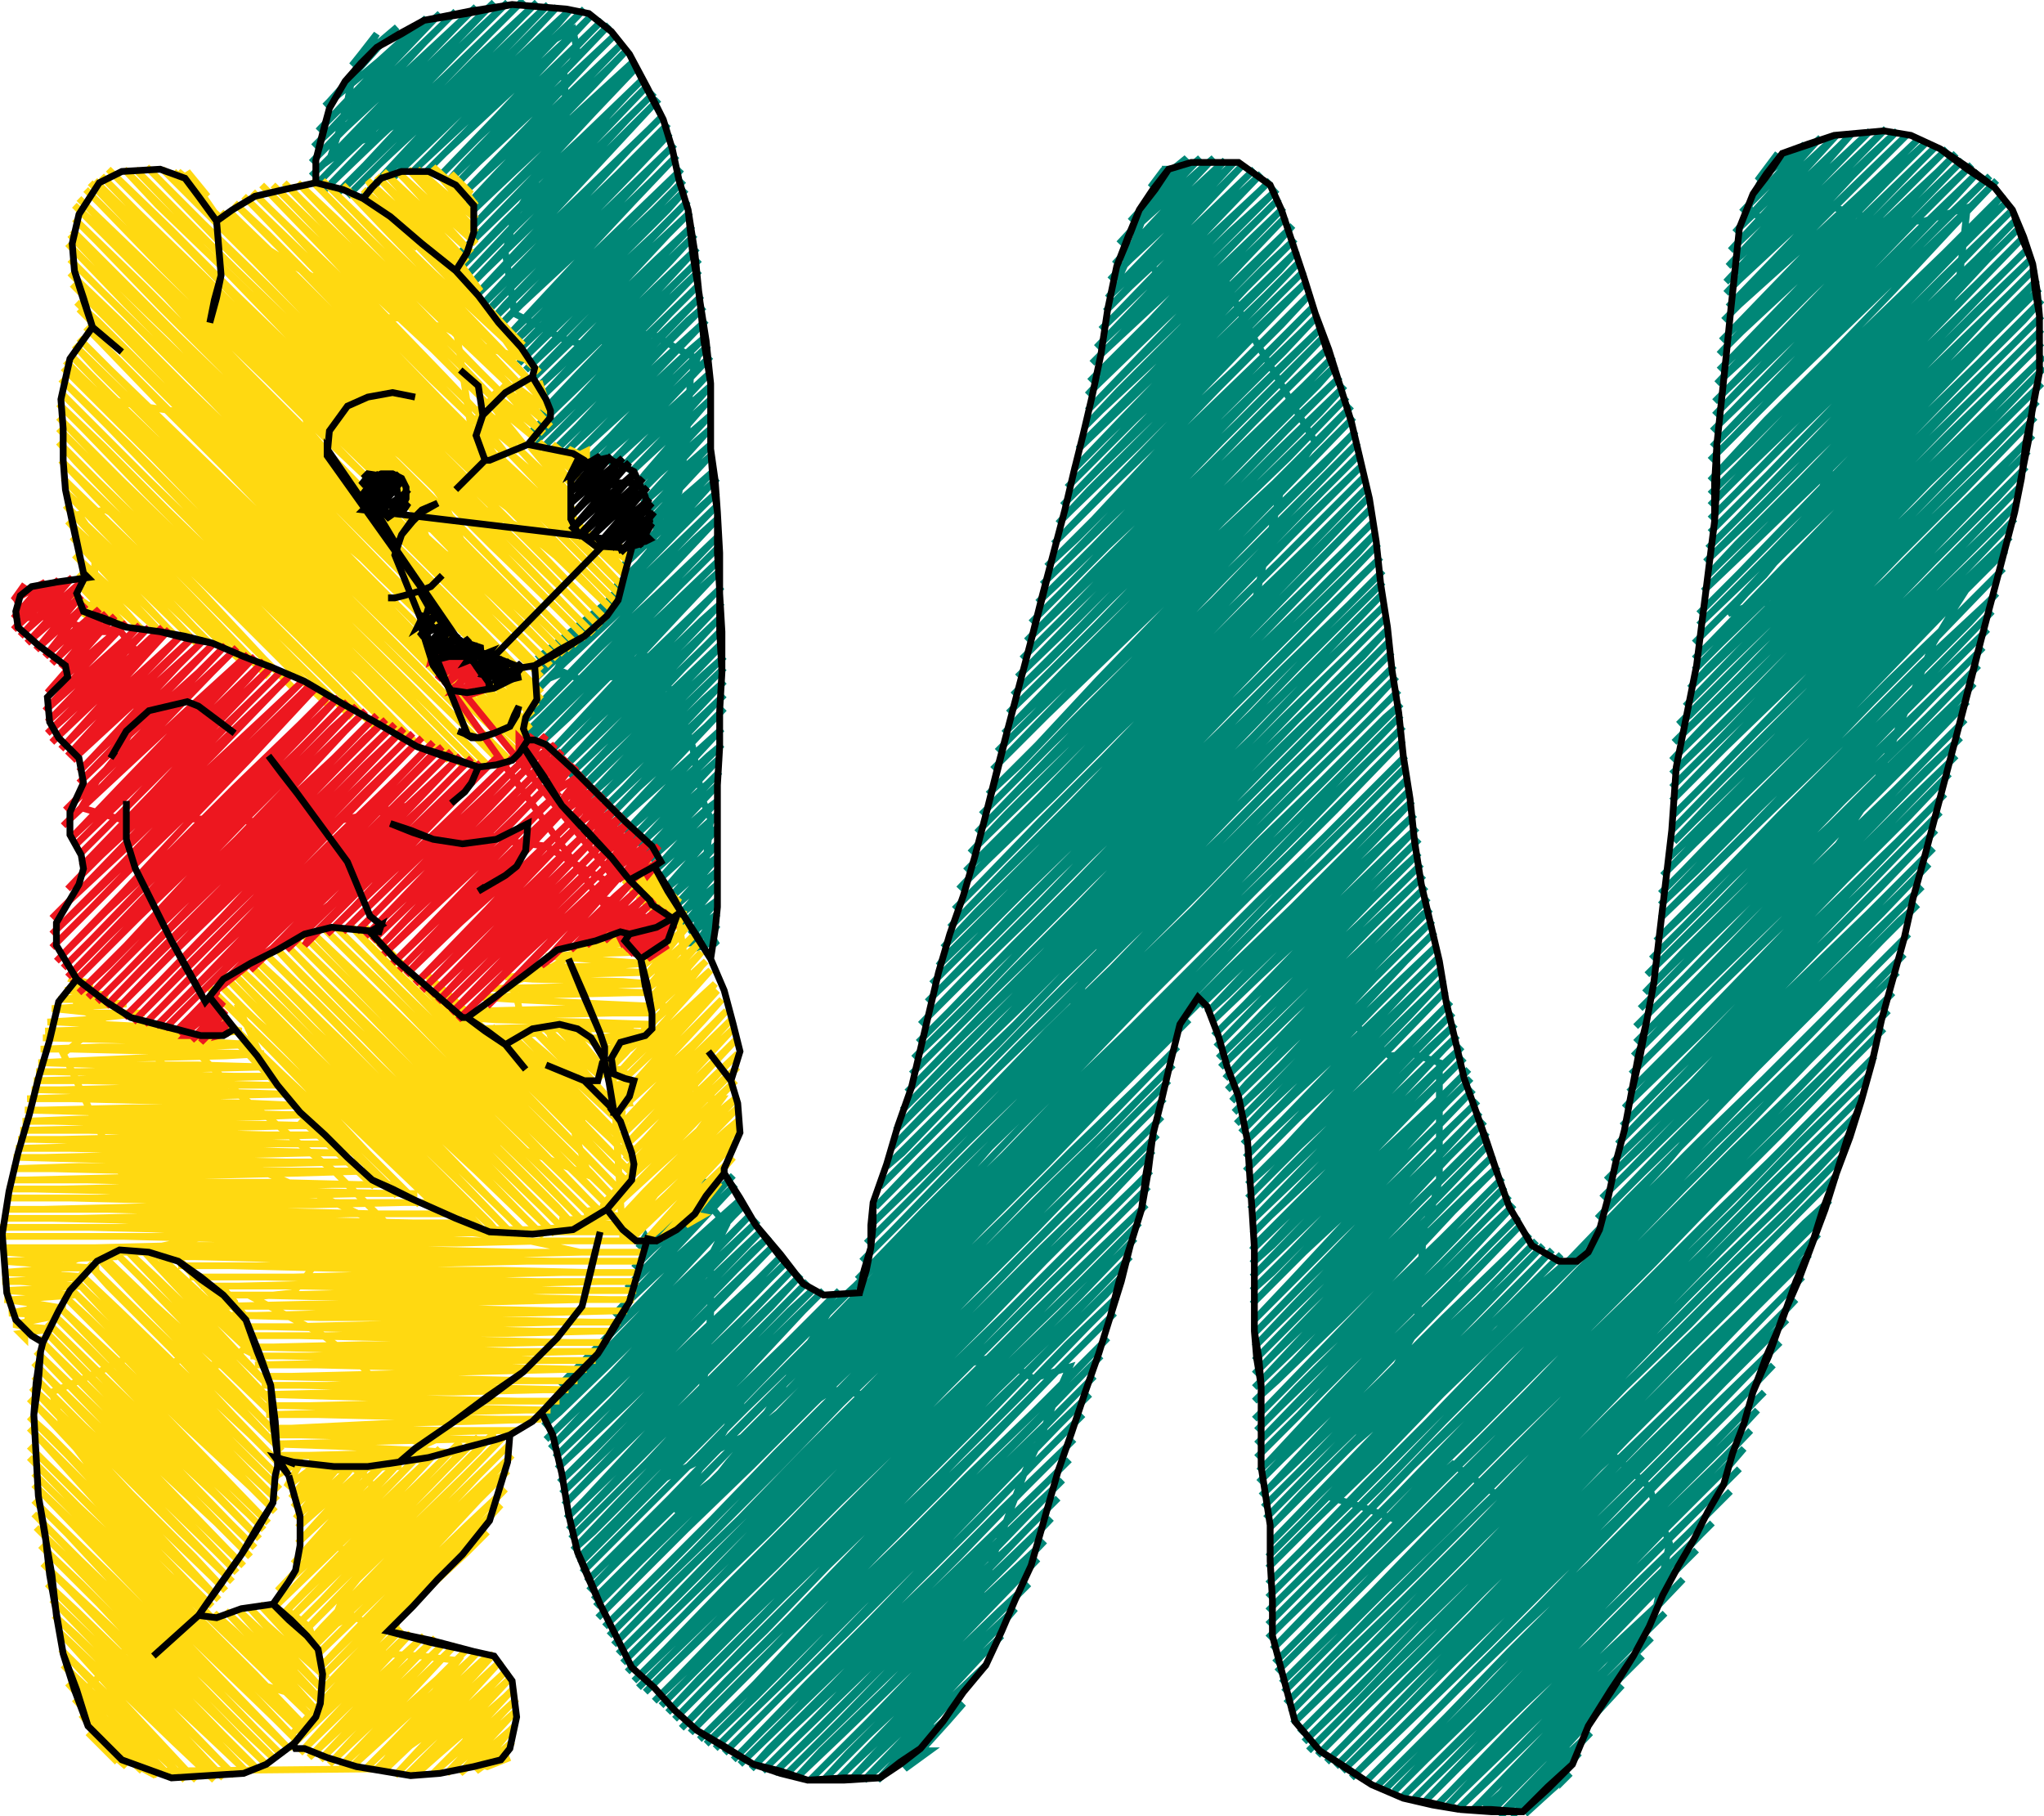 <svg version="1.1" xmlns="http://www.w3.org/2000/svg" xmlns:xlink="http://www.w3.org/1999/xlink" xmlns:ev="http://www.w3.org/2001/xml-events" width="906" height="805" viewBox="0 0 906 805"><path d="M 308,415 308,418 310,400 313,381 315,363 312,356 309,343 307,331 302,317 296,304 291,290 279,293 271,300 259,302 250,298 245,300 250,291 254,282 262,274 269,267 253,280 238,292 248,284 238,296 269,267 259,277 248,288 238,298 246,290 269,267 279,255 288,244 293,228 301,218 303,203 305,186 306,168 309,159 301,155 289,148 279,149 274,151 267,151 259,153 249,150 238,144 228,139 226,125 224,112 228,96 236,83 245,67 251,51 250,32 256,24 254,13 245,18 233,25 219,33 206,46 194,49 182,51 169,59 156,64 146,71 151,56 154,45 156,35 158,30 167,15 160,24 156,29 176,12 173,15 146,45 144,47 168,27 189,8 187,10 161,37 141,58 153,46 182,18 195,6 174,28 147,57 139,65 168,38 197,10 202,5 188,19 161,48 138,72 153,57 182,30 211,3 203,11 175,40 147,69 138,78 140,76 168,50 197,22 219,1 217,3 189,32 161,60 141,81 153,69 182,42 211,14 225,1 203,23 175,52 147,81 144,84 168,61 197,34 226,6 232,0 217,15 189,44 162,73 149,86 154,82 183,54 211,26 238,1 232,7 204,36 176,65 154,87 168,73 197,46 226,18 243,2 218,28 190,56 163,85 159,89 183,66 212,38 240,10 247,3 232,19 204,47 177,76 174,79 197,57 226,29 253,4 247,11 219,39 191,68 182,77 184,75 212,49 241,21 259,4 233,31 205,60 188,77 197,68 226,41 255,14 262,7 247,23 220,52 194,79 212,61 241,34 267,9 262,14 234,43 206,72 198,81 200,79 227,53 256,25 270,11 248,34 220,63 201,83 212,72 241,45 271,17 273,15 262,26 235,55 207,84 204,87 228,65 257,37 276,19 249,47 221,76 207,91 214,85 242,57 271,29 278,22 263,38 235,67 209,94 228,76 257,49 281,27 278,30 250,59 222,87 208,102 214,96 243,68 271,40 282,30 263,50 236,79 208,108 203,113 229,88 258,61 285,35 278,42 251,71 223,99 202,121 215,108 243,80 272,53 287,38 264,62 236,91 209,120 204,125 229,100 258,72 286,45 290,41 278,53 251,82 223,111 206,129 215,120 244,92 272,64 292,44 290,46 264,74 237,103 209,133 230,113 259,85 288,57 294,51 279,66 252,95 224,124 212,137 216,133 245,105 274,77 296,55 294,58 266,86 238,115 214,140 230,124 259,96 288,68 297,59 280,77 252,106 224,135 217,143 245,116 274,88 299,64 294,69 267,98 239,126 219,147 231,135 260,108 289,80 300,69 281,89 253,119 226,148 223,151 247,128 275,101 302,75 296,82 268,110 240,139 225,154 232,148 261,120 290,93 303,80 282,102 254,130 228,157 246,140 275,112 304,84 296,93 268,121 240,150 230,161 232,159 261,131 290,104 305,89 282,113 254,142 233,164 247,151 275,123 306,94 296,104 269,133 241,162 235,169 262,143 291,115 307,100 283,125 256,154 237,173 248,163 276,135 305,107 308,104 297,116 269,145 242,174 238,178 262,155 291,127 309,110 284,137 256,166 239,184 248,175 277,147 306,119 310,115 297,128 270,157 242,185 235,192 262,166 291,138 310,120 283,148 256,177 236,197 248,186 277,158 306,130 310,126 297,139 270,168 240,199 262,178 291,150 311,131 283,160 256,189 245,200 248,198 277,170 305,142 312,136 297,151 270,180 250,201 262,190 291,162 313,142 311,144 284,172 255,202 277,182 306,155 313,149 298,164 271,193 259,205 262,202 292,174 314,153 312,155 284,184 263,206 277,194 306,166 315,158 298,176 270,206 292,186 315,165 312,168 285,197 275,208 277,206 306,179 315,171 299,189 279,210 292,198 315,177 312,180 286,210 282,215 307,191 315,184 299,201 284,218 292,210 315,190 313,192 285,223 307,204 315,197 300,213 286,228 292,222 315,202 313,204 286,233 277,243 279,241 308,216 316,209 300,226 275,252 293,235 318,212 314,216 287,246 273,260 279,255 308,227 318,218 300,236 272,265 244,294 237,301 265,275 294,247 318,224 314,228 286,257 258,285 236,308 250,294 279,267 308,239 318,230 301,248 273,277 245,306 232,320 238,315 266,287 295,260 318,238 315,241 288,269 260,298 233,325 252,307 281,279 310,251 318,243 301,260 273,289 245,317 234,328 237,326 266,298 295,271 318,249 315,252 287,280 259,309 238,331 252,318 280,290 309,262 318,254 301,272 274,301 247,330 243,334 267,311 296,283 320,260 316,264 289,293 261,321 246,337 253,330 282,303 311,275 320,267 303,285 275,313 249,341 268,323 297,295 320,273 317,276 290,305 262,334 252,344 254,342 283,315 312,287 320,279 303,296 276,325 255,347 268,334 297,307 320,285 318,288 290,317 262,345 258,350 283,326 312,299 321,291 304,308 276,337 261,353 269,346 298,318 321,296 318,299 290,328 264,356 283,338 312,310 321,302 304,320 277,349 267,359 269,357 298,330 321,308 318,311 291,340 270,362 283,349 313,322 321,314 305,331 277,361 273,365 299,342 320,323 318,325 292,353 277,369 285,362 314,335 320,330 306,344 280,372 299,354 319,336 292,365 283,375 285,373 314,347 319,342 306,356 286,378 299,366 318,348 292,376 288,381 314,358 318,355 306,368 289,387 299,378 318,361 293,389 291,391 314,370 318,367 307,380 294,395 300,390 318,374 296,399 315,382 318,380 308,392 298,403 300,401 318,386 301,406 318,392 309,403 303,410 318,399 306,414 318,405 311,415 308,418 317,418 318,417 312,419 318,410 307,418 309,416 307,418" fill="none" stroke="#008777" stroke-width="3" /><path d="M 661,800 659,802 672,787 684,772 697,757 709,743 722,728 734,713 737,698 740,684 735,671 731,659 723,652 715,645 704,655 693,665 681,666 670,667 657,658 644,649 630,661 617,673 604,668 591,664 604,651 617,637 630,624 644,611 657,598 670,584 683,571 696,558 706,548 717,538 727,528 739,515 750,502 760,486 769,470 776,457 782,445 789,432 795,418 801,404 807,391 813,377 821,365 829,353 836,336 843,319 850,302 857,285 866,270 875,256 863,262 849,266 834,275 819,287 806,272 792,278 782,266 766,272 774,263 782,255 791,244 799,234 806,220 812,206 821,196 829,187 835,175 841,164 848,155 855,147 862,137 868,128 870,110 872,92 853,98 834,98 823,95 813,92 804,96 795,101 783,99 777,94 775,92 782,77 788,68 779,80 800,64 793,72 772,94 785,81 807,61 805,63 779,92 769,103 771,101 800,73 814,60 793,83 767,111 786,93 815,65 821,59 807,75 779,104 766,118 772,113 800,85 829,58 821,66 793,95 765,125 786,105 815,77 836,57 834,59 807,87 779,115 765,130 771,124 800,97 829,69 841,58 821,78 794,107 766,136 786,117 815,89 845,60 835,70 807,98 779,127 764,142 771,135 801,108 830,81 850,62 822,90 794,119 766,148 763,151 787,128 816,100 844,72 854,63 836,81 808,110 780,138 762,157 772,147 801,120 830,92 858,65 850,73 822,102 795,130 767,159 762,164 787,140 816,112 844,84 863,66 836,93 808,122 780,150 761,170 773,159 801,131 830,103 859,76 867,68 851,85 823,113 795,142 767,171 760,178 788,151 816,123 845,95 870,71 865,76 837,105 809,133 781,162 760,184 773,171 802,143 831,115 859,87 874,73 851,96 823,125 796,153 768,182 759,191 761,189 788,163 817,135 845,107 874,79 877,76 866,88 838,117 810,145 782,174 759,198 774,183 803,155 832,127 860,99 882,78 880,80 852,108 824,137 796,165 768,194 758,204 760,202 788,174 817,146 846,118 874,91 885,80 866,100 839,129 811,158 783,186 758,213 776,196 804,168 833,140 862,112 888,86 882,93 854,121 826,150 798,178 770,207 758,219 761,216 790,188 818,160 847,131 875,103 889,90 867,112 839,141 811,170 783,198 758,224 775,207 804,179 833,151 861,123 891,94 882,103 854,132 826,161 798,189 770,218 758,230 762,226 790,198 819,170 848,142 876,115 893,98 868,124 840,152 812,181 784,210 758,236 776,218 804,190 833,162 861,134 890,106 894,102 881,115 854,144 826,172 798,201 770,230 757,243 762,238 790,210 819,182 847,154 876,126 897,105 895,107 868,135 840,164 812,192 784,221 756,249 776,230 804,202 833,174 862,146 891,118 899,110 882,127 854,156 826,184 798,213 770,241 757,255 762,250 791,222 819,194 848,166 876,138 900,115 896,119 868,147 840,176 812,204 784,233 755,262 776,242 805,214 833,186 862,158 891,130 902,119 882,139 855,168 827,196 799,225 771,254 753,272 763,262 791,234 820,206 848,178 877,150 903,124 897,131 869,159 841,188 813,216 785,245 757,273 753,277 777,254 805,226 834,197 862,169 891,141 904,128 882,150 854,179 826,208 798,236 771,265 751,285 763,273 791,245 820,217 848,189 877,161 905,133 897,142 869,170 841,199 813,228 785,257 758,285 751,292 778,266 806,237 835,209 863,181 892,153 905,140 883,162 855,191 827,219 799,248 771,276 751,297 763,285 792,257 820,229 849,201 878,173 905,146 897,154 869,182 841,211 813,239 785,268 757,296 749,305 751,303 778,277 806,249 835,221 863,193 892,165 905,152 883,174 855,203 827,231 799,260 771,288 747,313 763,297 792,269 821,241 849,213 878,185 906,158 898,166 870,195 841,223 813,251 785,280 757,308 744,321 749,317 777,289 806,261 834,233 863,205 892,177 906,163 884,186 855,214 827,243 799,271 771,300 742,329 763,309 792,281 820,253 849,225 877,197 905,170 897,178 869,206 841,235 813,263 785,292 757,320 741,337 749,329 778,301 806,273 835,245 863,217 892,189 903,178 884,198 856,226 828,255 800,283 772,312 744,340 741,343 764,321 792,293 821,265 849,237 878,209 902,185 898,189 870,218 842,246 814,275 786,303 758,332 741,349 750,340 779,312 807,284 836,257 864,229 893,201 901,193 885,210 857,238 828,266 800,295 772,323 744,352 741,355 764,332 793,304 822,276 850,248 879,220 899,200 897,202 871,229 843,258 815,286 787,315 759,344 741,362 751,352 779,324 808,296 836,268 865,240 893,212 898,207 885,221 857,249 829,278 801,307 773,335 745,364 741,368 765,344 794,316 822,288 851,260 879,232 895,216 871,241 843,269 815,298 787,327 759,355 742,373 751,364 780,336 808,308 837,279 865,251 894,223 886,232 858,260 830,289 802,317 774,346 746,374 740,380 766,355 794,327 823,299 851,271 880,243 893,230 872,252 844,280 815,309 787,337 759,365 737,388 751,374 780,346 809,318 837,290 866,262 891,238 886,243 858,272 830,300 802,329 774,357 746,386 736,396 738,394 766,366 794,338 823,310 851,282 880,253 889,244 871,262 843,291 815,320 787,348 759,377 736,401 752,386 780,358 809,330 837,302 866,274 888,252 886,254 858,283 830,311 802,340 774,369 746,397 736,407 738,405 766,378 795,350 824,322 852,294 881,267 885,263 873,276 845,304 817,333 789,361 761,390 734,417 753,399 781,371 810,343 839,315 867,287 883,271 859,296 831,324 803,353 775,381 747,410 732,425 739,418 767,390 796,362 825,334 853,306 881,279 873,287 845,315 817,344 789,372 761,401 733,429 730,432 753,410 782,382 810,354 839,326 868,298 879,287 859,307 831,336 803,364 775,393 747,421 729,440 739,430 768,402 796,374 825,346 854,318 877,295 874,298 846,327 817,355 789,384 761,412 733,441 727,447 753,421 782,393 811,366 839,338 868,310 875,303 860,319 831,347 803,376 775,404 747,433 725,455 739,441 768,413 796,385 825,357 853,329 872,311 845,339 817,367 789,396 762,424 734,453 725,462 727,460 754,434 782,406 811,378 840,350 868,322 871,319 860,330 832,359 804,387 775,416 747,444 724,468 739,453 768,425 797,397 826,369 854,341 869,327 846,350 818,379 790,408 762,436 734,465 723,476 726,473 754,445 783,417 812,389 840,361 867,335 860,342 832,371 805,399 777,428 749,457 722,484 741,465 769,437 798,409 826,381 854,353 864,343 846,362 818,390 790,419 762,448 734,476 720,491 726,485 755,457 783,429 812,401 841,373 862,352 860,354 833,382 805,411 777,439 749,468 721,497 719,499 741,477 770,449 798,421 827,393 855,365 860,360 847,373 819,402 791,431 763,459 735,488 717,507 727,497 756,469 784,441 813,413 841,385 858,368 833,394 805,422 777,451 750,480 722,508 715,515 742,489 770,461 799,433 828,405 857,376 848,385 820,414 792,442 764,471 736,499 712,523 728,508 756,480 785,452 813,424 842,396 855,383 834,405 806,433 778,462 750,490 722,519 710,531 713,528 742,500 771,472 799,444 828,416 852,393 848,397 820,426 792,454 764,483 736,511 708,540 728,520 757,492 785,464 814,436 842,408 850,401 834,417 806,446 778,474 750,503 722,531 696,558 682,570 669,581 655,593 641,605 627,617 614,628 600,640 610,625 615,615 619,605 628,589 629,574 630,560 631,545 635,534 638,523 638,506 638,488 638,471 626,467 616,468 604,458 595,445 587,432 580,423 573,415 561,418 549,427 535,441 521,455 507,469 494,482 480,496 466,510 452,524 438,538 424,552 411,565 397,579 383,593 369,607 355,621 341,635 328,648 314,662 300,676 312,662 323,648 335,634 343,621 351,608 359,595 367,582 379,570 366,582 353,594 339,606 326,617 313,629 300,641 308,627 311,616 313,606 314,594 315,582 315,569 315,557 322,543 317,537 312,534 305,536 308,534 315,526 315,524 313,524 311,527 320,520 312,529 308,534 297,542 287,550 286,548 283,553 302,538 296,544 281,562 289,554 319,527 325,521 311,536 283,565 278,571 304,546 326,525 324,527 297,556 272,583 290,566 320,539 329,531 312,548 284,577 256,606 248,614 276,586 305,558 330,534 325,539 298,568 270,597 243,626 240,629 263,607 291,579 320,551 333,538 312,560 284,588 256,617 241,632 248,626 277,598 305,570 336,541 326,551 298,580 271,609 242,638 263,618 291,590 320,562 338,545 312,572 284,600 256,629 244,642 248,638 277,610 306,582 334,554 341,548 326,563 298,592 271,621 246,646 263,630 292,602 320,574 343,552 340,555 313,583 285,612 257,641 247,651 249,649 278,622 307,594 336,567 347,556 328,576 300,604 272,633 248,657 264,642 292,614 321,586 349,559 341,567 314,595 286,624 258,653 249,662 251,660 278,634 307,606 336,578 352,562 328,587 300,616 272,644 250,667 264,653 293,625 321,598 350,570 355,565 342,579 314,607 286,636 259,665 251,673 279,646 308,618 336,590 358,568 356,570 328,599 301,628 273,656 252,678 265,665 293,637 322,609 350,581 361,571 342,590 314,619 287,648 259,676 253,682 279,656 308,628 336,600 365,572 356,581 329,610 301,638 273,667 254,687 263,679 291,651 320,623 349,595 372,572 357,587 330,616 302,644 274,673 256,691 283,665 311,637 340,609 368,580 379,570 365,584 352,597 338,611 325,625 311,638 298,652 284,666 271,679 257,693 265,684 294,656 322,628 350,599 379,570 367,582 354,595 342,607 330,619 320,636 309,653 299,670 311,660 324,650 336,640 350,626 364,612 378,598 391,585 405,571 419,557 433,543 447,529 461,515 475,501 488,488 502,474 516,460 530,446 517,459 503,473 490,486 477,499 464,512 450,526 437,539 424,552 410,566 397,579 384,592 371,605 357,619 344,632 357,624 369,616 382,618 395,620 407,614 419,608 431,604 442,601 458,611 474,606 467,622 461,638 454,653 448,669 442,685 437,700 431,716 426,725 421,734 416,750 412,766 406,776 412,776 401,784 420,763 427,755 410,770 389,789 400,777 427,748 437,738 418,756 389,784 383,789 408,763 435,734 444,725 426,742 397,770 377,789 388,777 416,749 444,720 450,713 434,728 406,756 377,783 371,789 396,763 424,734 452,706 456,702 443,714 414,742 385,769 365,789 376,777 404,749 432,720 460,691 451,699 423,727 394,755 365,783 359,789 385,763 413,734 441,706 463,683 460,686 431,713 402,741 373,769 353,788 364,776 393,748 421,719 449,691 466,673 439,699 410,727 382,754 353,782 348,787 373,762 401,733 429,705 457,676 469,664 448,685 419,712 390,740 362,768 343,786 353,776 381,748 409,719 437,691 465,662 471,656 456,670 427,698 399,726 370,754 341,782 338,785 361,762 389,733 417,705 445,676 474,647 465,656 436,684 407,712 379,740 350,767 333,784 341,775 369,747 397,718 425,690 453,661 476,638 473,641 444,669 416,697 387,725 358,753 328,782 349,761 377,732 405,703 433,675 461,646 480,627 452,655 424,683 395,711 367,739 338,767 325,780 330,775 358,746 386,718 414,689 441,661 469,632 483,618 460,640 432,668 403,696 375,724 346,752 321,777 338,760 366,732 394,703 422,675 450,646 478,617 485,610 469,626 440,654 412,682 383,710 355,738 326,766 317,775 319,773 346,746 374,717 402,689 430,660 458,632 486,603 488,601 477,612 449,640 420,668 392,696 363,724 335,752 313,773 326,760 354,731 382,703 410,675 438,646 467,618 491,593 486,598 458,626 429,654 401,682 372,710 344,738 315,766 310,771 335,746 362,717 390,688 418,660 446,631 474,602 494,582 492,584 465,611 437,639 408,667 380,695 351,723 323,751 306,768 314,759 342,731 370,702 398,674 426,645 454,617 482,588 495,575 473,596 445,625 417,653 388,681 360,709 331,737 302,766 322,745 350,717 378,688 406,659 434,631 462,602 490,574 498,565 481,582 453,610 424,638 396,666 367,694 339,723 310,751 299,762 302,759 330,730 358,702 386,673 414,645 442,616 471,588 499,559 501,557 490,568 461,596 433,624 404,652 376,680 347,708 319,736 296,759 310,744 338,716 366,687 395,659 423,631 451,602 479,574 503,549 498,554 470,582 441,610 413,638 384,666 356,694 327,722 299,750 293,756 319,730 347,702 375,673 403,645 431,616 459,588 488,560 505,542 479,568 450,596 422,624 393,652 365,680 336,709 308,737 290,754 299,745 327,716 355,688 383,660 412,631 440,603 468,574 496,546 508,534 487,554 458,582 430,610 401,638 372,666 344,694 315,722 286,750 306,730 334,702 362,673 391,645 419,616 447,588 475,560 504,531 509,526 495,540 466,568 438,596 409,624 381,652 352,680 324,708 295,736 283,748 286,745 315,716 343,688 371,659 399,631 427,603 455,574 483,546 510,519 503,526 474,554 446,582 417,610 389,638 361,667 332,695 304,723 281,745 295,731 323,702 351,674 379,645 407,616 435,588 463,559 491,531 511,510 509,512 482,539 453,567 425,595 397,623 368,652 340,680 311,708 283,736 278,741 303,716 331,687 359,659 387,631 415,602 443,574 471,545 499,517 513,503 491,525 462,553 434,581 405,610 377,638 348,666 320,694 291,722 276,737 283,730 311,702 339,673 367,645 395,616 423,588 451,559 479,531 508,502 515,495 499,511 470,539 442,567 413,595 385,623 356,652 328,680 300,708 274,733 291,716 319,687 347,659 375,630 403,602 431,573 459,545 487,516 516,487 507,496 479,524 450,552 422,581 393,609 365,637 337,665 308,693 280,721 272,729 299,701 328,673 356,644 384,616 412,587 440,559 468,530 496,501 518,479 515,482 487,510 459,538 430,566 402,594 373,622 345,651 317,679 288,707 270,725 280,715 308,687 336,658 364,630 392,601 420,573 449,544 477,516 505,487 520,472 496,496 467,524 439,552 410,580 382,608 354,636 325,665 297,693 268,721 288,701 316,673 344,644 372,616 400,587 428,559 456,530 485,502 513,473 522,464 504,482 475,510 447,538 418,566 390,594 361,622 333,650 304,678 276,706 265,717 267,715 295,686 323,658 352,629 380,601 408,573 436,544 464,516 492,487 520,459 527,452 512,467 483,495 455,523 426,552 398,580 369,608 341,636 313,664 284,692 264,712 272,704 301,675 329,647 357,619 386,590 414,562 442,534 470,506 499,477 527,449 530,446 517,459 504,472 491,486 478,499 465,512 451,525 438,538 425,551 412,565 399,578 386,591 373,604 360,614 348,624 335,634 321,641 307,649 293,656 307,642 320,629 334,615 347,602 361,588 374,575 388,561 401,548 415,534 428,521 441,506 454,492 461,478 468,463 474,449 481,435 488,420 495,406 501,391 508,377 516,360 523,343 531,326 538,312 545,299 552,285 556,268 560,250 564,233 568,216 576,206 583,196 574,181 566,167 557,152 550,139 544,126 535,134 525,119 516,123 510,118 503,123 496,123 501,112 505,101 509,91 516,75 515,75 516,75 510,83 526,70 523,74 501,98 516,84 532,70 509,94 496,108 501,103 531,76 538,70 523,86 494,117 516,96 543,71 537,78 509,106 492,124 501,115 530,88 547,72 523,98 495,127 491,132 516,108 544,80 551,73 536,89 509,118 490,138 501,127 530,100 556,75 550,81 523,110 495,139 488,146 516,119 544,91 559,77 536,101 509,130 486,154 502,139 530,111 559,84 563,80 551,92 523,121 495,150 484,161 487,158 516,131 545,103 566,84 564,86 537,113 510,142 483,169 502,151 531,123 560,95 567,88 551,104 523,133 495,161 482,175 487,170 516,142 545,115 569,92 566,95 538,124 510,153 482,182 502,162 531,134 559,107 570,96 551,116 524,145 496,173 481,189 488,182 517,155 545,127 573,100 566,108 538,137 510,166 482,194 478,199 503,175 532,147 560,119 574,106 552,128 525,157 497,186 476,208 489,195 518,167 546,139 575,111 567,120 539,148 511,177 483,206 473,216 475,214 503,186 532,159 561,131 576,116 553,140 525,168 497,197 471,224 489,206 518,178 547,150 575,123 578,120 567,131 539,160 511,189 483,217 469,232 475,226 504,198 532,170 561,142 579,125 553,152 525,181 498,209 470,238 467,241 490,218 519,190 548,163 576,135 581,130 568,144 540,172 512,201 485,230 464,251 477,239 505,211 534,183 563,155 582,136 555,164 527,193 499,221 471,250 462,259 464,257 491,231 520,203 548,175 577,147 584,140 569,156 541,184 513,213 485,242 460,267 477,251 506,223 534,195 563,167 586,145 583,148 555,176 527,205 499,233 471,262 457,276 463,270 491,242 520,215 549,187 577,159 587,149 569,168 541,196 513,225 485,253 455,284 477,263 506,235 535,207 563,179 589,154 583,160 555,188 527,217 499,245 471,274 453,292 463,282 492,254 520,227 549,199 578,171 591,158 570,180 542,208 513,237 485,265 457,294 451,300 478,274 506,246 535,218 563,190 592,162 584,171 556,199 528,228 500,256 472,285 449,308 464,294 492,266 521,238 550,210 578,182 594,167 570,191 542,220 514,248 486,277 458,305 447,316 450,313 478,286 507,258 536,230 564,202 593,174 596,171 585,183 557,211 529,240 501,268 472,297 445,325 465,306 493,278 522,250 550,222 579,194 597,176 571,203 542,231 514,260 486,288 458,317 442,333 450,325 479,297 507,269 536,241 565,214 593,186 599,180 585,195 557,223 528,251 500,280 472,308 444,337 440,341 464,317 493,289 522,261 550,233 579,206 600,185 598,187 571,215 543,244 515,272 487,301 460,330 438,352 452,339 480,310 509,282 537,254 565,226 594,198 601,191 586,207 558,235 530,264 502,293 474,321 446,350 435,361 438,358 466,330 495,302 523,274 552,246 580,218 602,196 600,198 572,227 544,255 516,284 488,312 460,341 433,369 452,350 481,322 509,294 538,266 566,237 595,209 603,201 586,218 558,247 530,275 502,304 474,333 446,361 430,378 438,370 467,342 495,314 524,285 552,257 580,229 604,206 600,210 572,238 544,267 516,296 489,324 461,353 433,381 428,386 453,362 481,333 510,305 538,277 567,249 595,221 605,211 586,230 558,258 530,287 502,315 474,344 446,372 425,394 438,381 467,353 495,325 524,297 552,269 581,241 606,216 601,221 573,250 545,279 517,307 489,336 461,364 433,393 423,403 425,401 453,373 481,345 510,317 538,288 567,260 595,232 607,220 587,241 559,270 531,298 503,327 475,356 447,384 421,411 439,393 468,365 496,337 524,308 553,280 581,252 608,225 601,232 573,261 545,290 517,318 489,347 461,376 433,404 418,420 425,413 454,385 482,357 510,329 539,300 567,272 596,244 609,231 587,253 559,282 531,310 503,339 475,367 447,396 419,424 416,428 440,405 468,377 496,348 525,320 553,292 582,264 610,236 602,245 574,273 545,302 517,330 489,359 461,387 433,416 413,436 425,424 453,396 482,368 510,340 539,312 567,284 596,256 611,241 588,265 560,293 532,322 503,350 475,379 447,407 419,436 411,444 413,442 440,416 468,388 497,360 525,332 554,304 582,276 612,247 603,256 575,285 547,313 519,342 490,370 462,399 434,427 408,454 426,436 455,408 483,380 512,352 541,324 569,296 598,268 613,253 589,277 561,305 533,334 505,362 477,391 449,419 421,448 407,462 413,456 441,428 470,400 498,372 526,344 555,316 583,287 613,258 603,268 575,296 547,325 519,353 491,382 463,410 435,439 405,469 427,448 455,419 483,391 512,363 540,335 569,307 597,279 613,263 589,288 561,316 533,345 505,373 477,402 449,430 421,459 404,476 413,467 441,439 470,411 498,383 526,355 555,327 583,298 612,270 614,268 603,279 575,307 547,336 519,364 491,393 463,422 435,450 407,479 402,484 427,459 456,431 484,403 513,374 541,346 569,318 598,290 614,274 589,299 561,328 533,356 505,385 477,413 449,442 421,470 400,492 413,479 441,451 470,423 498,395 527,366 555,338 584,310 612,282 615,279 604,291 575,319 547,348 519,376 491,405 463,433 435,462 407,490 397,501 399,499 427,471 456,443 484,415 513,386 541,358 569,330 598,302 616,284 590,311 562,339 534,368 506,396 478,425 450,454 421,482 395,509 413,491 442,463 470,434 499,406 527,378 556,350 584,322 612,294 617,289 604,302 576,331 548,359 520,388 492,417 464,445 436,474 408,502 393,517 400,511 428,482 456,454 485,426 513,398 542,370 570,342 599,314 618,295 590,323 562,351 534,380 506,408 478,437 450,465 422,494 394,522 390,526 414,502 442,474 471,446 499,418 528,390 556,362 585,334 613,306 619,300 605,315 577,343 549,372 521,400 493,429 464,457 436,486 408,514 388,535 400,523 429,495 457,467 486,439 514,411 543,382 571,354 600,326 620,306 618,308 591,335 563,363 535,392 507,420 479,449 451,477 423,506 395,534 386,543 388,541 415,515 443,487 472,459 500,431 529,403 557,374 586,346 614,318 621,312 606,327 578,355 550,384 522,412 493,441 465,469 437,497 409,526 384,551 401,534 429,506 458,478 486,450 515,422 543,394 572,366 600,338 621,317 619,319 592,347 564,375 536,404 507,432 479,460 451,489 423,517 395,546 382,559 387,554 415,526 444,498 472,470 501,442 529,414 558,386 586,357 615,329 622,322 606,338 578,367 550,395 522,424 494,452 465,481 437,509 409,537 380,567 401,546 429,518 458,490 486,462 515,434 543,406 572,378 600,350 622,328 620,330 592,359 564,387 535,416 507,444 479,473 451,501 423,530 395,558 367,587 339,615 311,644 283,672 258,697 274,681 303,652 331,624 360,596 388,568 416,540 445,512 473,483 502,455 530,427 558,399 587,371 615,343 623,335 607,351 578,380 550,408 522,437 494,465 466,493 438,522 409,550 381,579 353,607 325,635 297,664 269,692 260,701 262,699 289,673 317,644 345,616 374,588 402,560 430,531 459,503 487,475 516,447 544,419 572,390 601,362 623,340 620,343 592,371 564,399 536,428 508,456 480,485 451,513 423,541 395,570 367,598 339,627 311,655 282,683 261,705 274,692 303,664 331,635 360,607 388,579 416,551 445,523 473,495 502,466 530,438 558,410 587,382 615,354 624,345 607,363 578,391 550,419 522,448 494,476 466,505 438,533 409,561 381,590 353,618 325,647 297,675 269,703 263,709 289,684 317,655 345,627 374,599 402,571 431,543 459,515 487,486 516,458 544,430 573,402 601,374 625,350 621,354 593,383 565,412 537,440 532,446 558,421 587,393 615,365 626,355 607,375 579,403 551,432 535,449 544,441 573,413 601,385 627,361 622,366 594,395 566,424 537,453 558,433 587,406 616,378 628,367 608,388 580,416 552,445 538,459 544,453 573,426 602,398 629,372 622,379 594,408 566,436 539,464 558,445 587,418 616,390 629,378 608,399 580,428 552,457 540,469 544,465 573,437 602,410 630,383 622,391 594,419 566,448 541,473 558,457 587,429 616,402 631,388 608,411 580,440 552,468 543,478 545,476 573,449 602,422 632,393 623,402 595,431 567,460 544,483 559,469 588,441 617,413 633,398 609,423 581,451 553,480 546,488 574,461 603,433 631,405 634,403 623,414 595,443 568,472 547,493 560,481 588,453 617,425 635,408 609,434 582,463 554,492 548,498 574,473 603,445 632,417 636,413 623,426 596,455 568,483 550,502 560,492 589,465 618,437 637,419 610,446 582,475 554,504 551,507 575,484 604,457 633,429 638,424 624,438 597,467 569,496 552,513 561,504 590,477 618,449 639,429 637,431 611,458 583,487 555,516 552,519 575,496 604,469 633,441 640,434 625,450 597,479 570,508 553,525 562,517 590,489 619,461 641,439 639,441 611,470 583,499 556,528 553,531 576,508 605,481 634,453 643,444 626,462 598,491 570,519 554,536 562,528 591,500 620,472 644,449 640,453 612,482 584,511 555,541 577,520 606,492 634,464 645,454 626,473 599,502 571,531 555,547 563,539 592,512 620,484 646,459 640,465 613,494 585,523 557,551 555,554 578,532 606,504 635,476 648,464 627,486 599,514 571,543 555,560 564,552 592,524 621,496 649,469 641,477 613,506 586,534 558,563 555,566 578,544 607,516 636,489 651,474 628,498 600,526 572,555 555,572 564,564 592,536 621,508 650,480 652,478 641,489 614,518 586,546 558,575 555,578 578,555 607,528 636,500 653,483 628,509 600,538 573,567 556,585 565,576 593,548 622,520 651,492 655,488 642,501 615,530 587,559 559,588 556,591 579,568 608,540 637,512 656,493 629,522 601,550 573,579 556,597 565,588 594,560 622,532 651,504 658,497 642,513 615,542 587,571 559,600 556,603 579,580 608,552 637,524 659,502 657,505 629,533 601,562 573,591 556,609 565,600 594,572 623,544 651,516 660,507 643,525 615,554 587,582 560,611 556,615 580,592 608,564 637,536 662,512 657,517 629,546 601,574 574,603 556,621 566,612 595,584 623,556 652,528 664,517 644,537 617,566 589,595 561,624 556,629 581,604 610,577 639,549 666,522 659,529 631,558 603,587 575,615 557,634 567,624 596,596 624,568 653,540 667,526 645,549 617,578 589,607 561,636 557,640 582,616 610,588 639,560 669,530 659,540 631,569 603,598 576,627 557,646 568,635 596,607 625,579 653,551 671,534 646,561 618,589 590,618 563,647 558,652 583,628 611,600 640,572 668,544 673,539 660,552 632,581 604,610 576,638 558,657 568,647 597,619 625,591 654,563 674,543 672,545 646,572 618,601 590,630 563,659 559,663 583,640 612,612 640,584 669,556 678,547 661,565 633,593 605,622 577,651 560,668 569,659 598,631 626,603 655,576 681,550 675,556 647,585 619,614 591,642 563,671 561,673 583,651 612,623 640,595 669,567 684,552 661,576 633,605 605,634 577,662 563,677 569,671 597,643 626,615 655,587 683,559 688,554 675,568 647,597 619,626 592,654 563,684 583,664 612,636 640,607 669,579 692,556 688,560 661,588 633,617 605,646 577,675 562,690 569,683 597,655 626,627 654,599 683,571 696,558 674,580 646,609 619,637 591,666 562,695 582,675 611,647 639,618 668,590 696,562 725,534 753,506 782,478 810,450 838,422 846,414 830,430 802,459 774,487 746,516 718,544 690,573 661,601 633,630 605,658 577,687 562,702 569,695 598,667 626,639 654,611 683,582 711,554 740,526 768,498 797,470 825,442 844,423 817,451 789,479 760,507 732,536 704,564 676,593 648,621 620,650 592,678 562,708 583,687 612,659 640,630 668,602 697,574 725,546 754,518 782,490 810,461 839,433 841,431 830,442 802,470 774,499 746,527 718,556 690,584 662,613 634,641 606,670 578,698 562,714 569,707 598,679 626,650 655,622 683,594 712,566 740,538 768,510 797,482 825,454 839,440 817,462 789,491 761,519 732,548 704,576 676,605 648,633 620,662 592,690 562,720 583,699 612,671 640,643 669,615 697,586 726,558 754,530 782,502 811,474 837,448 831,454 803,483 775,511 746,540 718,568 690,596 662,625 634,653 606,682 578,710 562,726 569,719 598,691 626,662 655,634 683,606 712,578 740,550 768,522 797,494 825,466 835,456 817,474 789,503 761,531 733,560 705,588 677,617 649,645 620,674 592,702 564,731 584,711 613,683 641,655 670,627 698,599 727,571 755,543 784,515 812,487 831,468 804,495 776,524 748,552 720,581 691,609 663,638 635,666 607,694 579,723 565,737 571,731 599,703 628,675 656,647 684,619 713,591 741,563 770,535 798,506 828,477 818,487 790,515 762,543 734,572 706,600 678,629 649,657 621,685 593,714 566,741 585,722 613,694 642,666 670,638 699,610 727,582 756,554 784,526 813,498 825,486 804,507 776,535 748,564 720,592 692,621 664,649 636,677 608,706 580,734 568,746 571,743 600,715 628,687 656,659 685,630 713,602 742,574 770,546 799,518 823,494 818,499 790,527 762,555 734,584 706,612 678,641 649,669 621,697 593,726 569,750 585,734 613,706 642,678 670,650 699,622 728,594 756,566 785,538 813,510 820,503 805,519 776,547 748,575 720,604 692,632 664,661 635,689 607,717 579,746 570,755 572,753 599,726 628,698 656,670 685,642 713,614 742,586 770,558 799,530 817,512 791,539 762,567 734,595 706,624 678,652 650,681 622,709 593,737 572,759 585,746 614,718 642,690 671,662 699,634 728,606 756,578 785,550 814,521 805,530 777,558 749,587 720,615 692,644 664,672 636,700 608,729 580,757 573,764 600,738 629,710 657,682 686,654 714,626 743,598 772,570 800,542 811,532 792,551 764,579 736,608 707,636 679,664 651,693 623,721 595,749 576,768 586,758 615,730 643,702 672,674 700,645 729,617 757,589 786,561 808,539 805,542 777,570 749,598 721,627 693,655 665,684 637,712 609,741 581,769 578,772 601,750 629,721 658,693 686,665 715,637 743,609 772,581 800,553 806,547 792,562 764,590 735,618 707,647 679,675 651,704 623,732 595,761 580,776 587,769 615,741 644,713 672,685 700,657 729,628 757,600 786,572 802,556 777,581 749,610 721,638 693,667 665,695 637,724 609,752 584,778 601,761 630,733 658,705 687,677 715,649 744,621 772,593 799,566 792,573 764,602 736,630 708,659 680,687 652,716 624,744 596,773 588,781 616,753 645,725 673,697 702,669 730,641 759,613 787,585 796,576 779,594 751,622 722,651 694,679 666,708 638,736 610,765 592,783 602,773 630,745 659,717 687,689 716,661 744,632 773,604 792,585 764,613 736,642 708,670 680,699 652,727 624,756 595,785 616,765 644,737 673,709 701,681 730,653 758,625 789,595 779,605 751,634 723,662 695,691 667,719 639,748 611,776 599,788 602,785 631,757 660,729 688,701 717,673 745,645 774,617 786,605 766,626 738,654 710,683 682,712 654,740 626,769 605,790 618,777 646,749 675,721 704,694 732,666 761,638 782,617 780,619 753,647 725,675 697,704 669,732 641,761 613,789 610,792 633,770 661,741 690,713 718,685 747,657 775,629 779,625 767,638 739,666 711,695 683,723 655,752 627,780 614,793 618,789 647,761 675,733 704,705 732,677 761,649 776,634 753,658 725,686 696,715 668,743 640,771 618,794 632,780 661,752 689,724 718,696 747,668 773,642 767,649 739,677 711,706 683,734 655,763 627,791 622,796 647,772 676,744 704,716 733,688 762,660 771,651 753,669 725,697 697,726 669,754 641,783 627,797 633,791 661,764 690,736 719,708 748,680 767,661 739,689 711,717 683,746 655,774 632,798 647,783 676,755 705,728 733,700 759,675 754,680 726,709 698,738 670,766 642,795 637,800 662,775 691,747 719,719 748,691 752,687 739,700 711,729 683,758 655,786 641,801 647,795 676,767 705,739 734,712 746,700 726,721 698,749 670,778 646,802 662,787 691,759 720,732 738,715 712,741 684,770 656,799 653,802 677,779 706,751 732,726 726,732 698,761 670,790 659,802 671,791 682,780 694,769 691,779 694,777 693,789 696,786 687,794 676,804 678,802 700,777 696,781 670,805 686,788 705,768 676,795 665,805 667,802 695,773 719,747 713,753 684,780 661,803 675,788 703,759 728,734 723,739 694,767 665,795 658,801 660,799 658,801" fill="none" stroke="#008777" stroke-width="3" /><path d="M 204,338 206,340 193,326 180,313 166,299 153,286 140,272 127,258 114,245 101,231 87,218 74,204 61,191 48,177 62,180 76,182 86,191 95,199 104,206 113,213 126,226 138,238 151,251 164,264 176,276 189,289 201,301 214,314 223,320 226,321 231,321 233,317 236,308 235,306 222,293 209,280 195,266 182,253 169,240 156,227 146,211 136,196 125,184 115,173 129,187 143,201 158,214 172,228 186,242 184,240 182,231 192,235 199,239 204,243 192,231 181,220 169,208 158,197 146,185 161,193 175,200 188,210 201,219 215,226 229,233 241,242 252,251 244,243 237,235 229,225 221,216 213,206 205,196 197,185 190,175 204,188 217,201 229,213 240,225 240,216 248,224 255,231 260,236 264,238 274,242 274,241 279,249 264,238 266,240 277,253 269,245 255,231 248,216 242,202 247,202 256,202 260,200 260,203 252,199 259,208 245,197 247,199 257,212 253,208 239,196 255,216 238,200 235,198 245,210 255,222 252,220 230,199 232,201 255,227 238,211 225,200 245,221 273,250 277,255 252,231 223,204 220,201 231,213 259,242 276,260 268,252 239,223 217,201 207,192 215,203 223,214 231,224 238,234 247,244 255,253 244,242 233,231 221,222 209,213 194,206 180,199 167,189 154,180 139,172 124,164 136,176 148,188 160,200 172,211 184,223 196,235 192,232 185,228 189,238 191,247 194,250 182,239 171,228 159,216 148,205 136,194 147,205 157,216 167,232 177,247 190,260 202,273 215,285 227,298 214,285 200,271 187,258 193,271 178,259 164,247 174,257 183,266 193,276 194,279 193,276 198,281 193,276 180,265 167,253 154,242 141,231 127,220 115,216 129,229 142,243 156,256 169,269 183,283 196,296 182,282 169,269 155,255 142,242 128,228 115,215 101,201 88,188 74,174 61,161 47,147 34,134 43,142 71,170 100,198 128,226 157,254 185,282 195,292 193,290 166,262 138,234 110,205 82,177 54,148 32,126 34,128 63,156 91,184 120,213 148,241 177,269 189,281 185,277 157,249 129,220 101,192 73,163 45,135 31,121 54,143 82,171 111,199 140,227 168,255 191,277 177,263 149,234 121,206 93,177 65,149 36,120 31,115 45,129 74,157 102,185 131,213 159,242 187,270 202,284 196,278 168,249 140,220 112,192 84,163 56,135 30,108 37,115 65,143 94,171 122,199 151,227 179,255 208,283 216,291 188,263 160,234 132,206 104,178 76,149 47,121 31,104 56,129 85,157 113,185 142,213 170,242 198,270 227,298 213,284 199,270 185,256 171,241 157,227 143,213 129,199 115,185 105,169 95,154 84,143 74,132 88,146 101,159 115,173 129,186 143,200 156,213 170,227 184,240 196,245 206,249 214,254 200,240 187,226 173,212 159,199 146,185 132,172 119,159 132,173 137,191 150,206 137,193 124,180 111,168 98,155 85,142 72,129 59,117 46,104 33,91 42,99 70,127 99,156 127,184 156,212 163,219 136,191 108,163 80,134 52,105 35,88 61,113 90,141 119,169 147,197 166,215 156,205 128,176 100,147 72,119 44,90 38,84 53,99 81,127 110,155 138,183 167,211 170,214 147,191 119,162 91,133 63,105 40,81 44,85 72,113 101,141 129,169 158,197 173,212 185,224 196,235 208,247 202,234 196,221 188,210 180,199 175,186 170,174 162,163 155,153 143,141 131,129 119,118 107,106 95,94 86,85 77,76 85,84 95,94 84,78 83,76 92,87 79,76 81,78 95,94 108,106 121,117 134,129 126,119 118,110 129,117 139,123 138,122 148,131 158,140 177,141 187,143 197,145 212,153 229,158 222,148 218,141 210,129 204,117 213,129 191,110 200,119 227,148 232,153 207,129 178,101 167,91 186,110 214,139 239,165 221,148 192,121 163,93 152,82 171,102 199,131 227,160 235,169 233,167 206,141 177,113 148,85 143,80 157,94 185,123 213,152 231,171 220,161 192,133 163,105 138,80 143,85 171,114 199,143 227,172 206,152 178,125 149,97 132,81 156,106 184,135 212,164 223,175 220,172 191,144 163,117 134,89 126,81 142,98 170,126 198,155 220,178 206,164 177,136 148,108 121,82 128,89 156,118 184,146 212,175 217,180 192,155 163,128 134,100 116,82 142,109 169,138 197,167 214,185 205,176 176,148 148,120 119,92 112,85 128,101 155,130 183,158 213,189 191,168 163,140 134,112 108,87 114,93 141,121 169,150 197,179 212,194 205,187 176,160 147,132 119,104 104,90 127,113 155,142 183,170 211,199 239,227 267,256 275,264 247,236 218,208 190,180 161,152 133,124 104,96 101,93 113,105 141,133 169,162 197,190 225,218 253,247 274,268 261,255 233,227 204,200 186,182 176,172 147,143 119,115 98,94 100,96 127,124 155,152 184,181 212,210 240,238 268,267 272,271 247,247 219,219 190,191 162,163 133,135 105,107 76,79 72,75 85,88 113,116 141,145 169,173 197,202 225,230 253,259 269,275 261,267 233,239 204,211 176,183 147,155 119,127 90,99 65,74 70,79 98,108 126,136 155,165 183,193 211,222 239,250 266,278 247,259 218,231 190,203 161,175 133,147 104,119 76,91 60,75 84,100 113,128 141,157 169,185 197,214 225,242 253,271 263,281 261,279 233,251 204,223 176,195 147,166 119,138 90,110 62,82 55,75 70,91 99,119 127,148 155,176 183,205 211,233 239,262 260,283 247,270 218,242 190,214 161,186 133,158 104,130 76,102 48,75 56,83 84,111 112,140 140,168 168,197 196,225 224,254 252,282 256,286 232,262 204,234 175,206 147,178 118,150 90,122 61,94 45,78 69,103 98,131 126,160 154,188 182,216 210,245 238,273 253,288 247,282 218,254 190,226 161,198 133,169 104,141 76,113 47,85 42,80 56,94 84,122 112,151 140,179 168,208 197,236 225,264 250,290 233,273 204,246 178,221 184,227 211,255 239,284 247,292 219,265 189,238 175,224 197,247 225,276 244,295 233,284 204,257 175,229 172,226 184,238 211,267 240,297 219,276 201,258 191,248 163,220 134,192 106,164 78,135 49,107 33,91 58,116 86,144 114,173 142,201 170,230 199,258 227,287 240,300 235,295 206,267 178,239 149,211 121,183 92,155 64,127 33,97 43,107 71,136 99,164 127,193 155,221 184,250 212,278 240,307 220,287 191,259 163,231 134,203 106,175 77,147 49,119 32,102 57,127 86,156 114,184 142,212 171,241 199,269 227,297 240,310 235,306 226,298 238,313 222,300 228,307 236,317 234,315 218,302 235,323 220,309 214,304 227,319 233,327 210,305 214,310 232,331 220,320 214,314 192,292 163,264 135,236 106,207 78,179 49,151 35,137 58,160 86,188 114,217 142,245 170,274 198,302 227,331 231,335 206,311 178,283 149,255 121,227 92,199 64,171 38,145 44,151 72,180 100,208 128,237 156,266 184,294 212,323 226,337 220,331 192,303 163,275 135,247 106,219 77,191 49,164 35,150 57,172 85,201 114,229 142,257 170,286 198,314 222,338 207,323 178,295 149,267 121,239 92,211 64,183 33,153 43,164 71,192 99,221 128,249 156,278 184,306 212,335 217,340 192,315 163,287 135,259 106,231 78,203 49,175 31,157 57,184 86,212 114,241 142,269 170,297 198,326 213,341 206,334 178,306 149,278 121,250 92,222 64,194 35,166 29,160 44,175 72,203 100,232 128,260 156,289 184,317 206,340 192,327 178,315 164,302 149,290 135,277 121,265 107,252 95,245 84,238 70,235 57,232 47,226 35,228 41,237 42,249 42,260 45,265 39,269 37,271 34,270 42,275 33,264 43,271 51,276 35,259 56,278 44,264 35,254 54,271 63,279 61,277 36,249 33,246 45,257 72,281 55,263 32,238 37,242 66,270 79,283 74,278 47,249 30,231 57,256 87,285 67,264 39,235 29,224 48,242 77,270 94,286 86,278 59,249 29,218 40,228 69,256 97,284 107,293 105,291 78,263 50,235 28,212 31,215 59,242 88,270 119,300 98,278 70,249 42,220 27,204 52,228 77,252 80,255 109,284 130,305 117,292 90,263 62,234 34,205 26,196 43,213 72,241 101,269 129,297 145,312 138,305 110,276 82,248 54,219 26,190 35,199 63,227 92,255 120,283 149,311 156,318 129,291 101,262 73,233 45,205 26,185 54,213 83,241 111,269 140,297 167,323 149,304 121,276 93,247 65,219 37,190 26,179 46,198 74,226 103,254 132,282 160,310 180,329 169,318 141,289 113,261 85,232 57,204 27,174 37,184 65,212 94,240 122,268 151,296 179,324 189,334 187,332 160,304 132,275 104,247 76,218 48,189 27,168 29,170 57,197 85,225 114,254 143,282 171,310 199,337 180,318 152,289 124,261 96,232 68,203 40,175 28,163 48,183 77,211 105,239 134,268 162,296 191,324 207,340 205,338 207,340" fill="none" stroke="#ffd911" stroke-width="3" /><path d="M 197,116 199,118 187,108 176,98 164,88 167,92 161,90 170,98 185,110 180,104 161,84 191,111 199,118 187,104 175,91 181,95 189,95 197,95 205,89 208,85 200,77 207,86 211,91 192,74 194,77 211,97 200,88 185,75 207,98 211,103 186,80 181,75 194,89 211,108 201,99 176,76 180,80 207,110 209,112 186,91 170,76 193,101 207,116 200,110 171,82 167,78 179,91 205,119 186,101 163,80 165,83 193,112 198,118 196,116 198,118 210,198 212,200 209,198 212,200 210,196 211,194 218,186 224,184 231,182 236,180 240,178 239,172 239,169 241,175 231,167 239,176 244,183 227,170 244,189 231,178 222,171 238,189 241,192 218,174 224,181 238,195 232,190 216,177 233,198 216,183 212,180 224,193 230,200 211,184 225,202 216,194 210,189 221,204 210,194 211,199 210,198 211,199" fill="none" stroke="#ffd911" stroke-width="3" /><path d="M 212,543 214,545 200,532 187,520 173,507 159,495 146,482 132,470 119,457 105,445 111,458 117,471 125,482 134,493 142,504 133,496 142,504 166,526 152,511 124,482 105,462 134,490 163,517 176,530 172,525 144,497 116,468 92,444 96,448 125,476 154,503 183,531 186,534 163,511 136,482 108,453 92,437 117,461 146,489 175,517 197,538 184,524 156,496 128,467 100,439 95,434 108,447 137,475 166,503 194,531 205,542 203,539 175,511 147,482 119,453 99,432 101,434 128,461 157,489 185,517 214,545 201,531 187,517 174,503 161,489 177,494 192,498 206,502 219,505 230,509 241,513 251,517 261,521 255,503 258,499 258,494 254,487 250,471 248,465 244,459 245,456 257,455 257,453 256,453 264,462 267,465 250,453 252,455 267,473 257,464 246,454 264,474 267,478 240,454 250,465 270,487 257,475 234,454 236,456 264,485 278,500 271,494 242,467 229,456 249,477 277,506 281,510 256,487 226,458 235,468 263,497 283,517 271,505 242,478 218,455 222,459 249,488 277,517 281,521 256,497 228,469 199,441 188,431 207,451 235,479 263,508 279,525 270,517 242,489 213,461 184,433 160,409 164,414 192,442 220,471 248,500 277,530 256,509 227,481 199,453 170,425 155,410 178,434 206,463 234,492 262,520 274,533 270,529 241,501 213,473 184,445 155,417 149,411 164,426 192,455 220,483 248,512 271,536 256,521 227,493 198,465 170,437 143,411 150,418 178,446 206,475 234,504 261,532 267,538 241,513 212,485 184,457 155,429 137,412 163,439 191,467 219,496 247,524 263,540 255,532 227,505 198,477 169,449 141,421 134,414 149,429 177,458 205,487 233,515 259,542 241,524 212,496 183,468 155,440 130,416 135,421 163,449 191,478 219,507 247,535 255,544 253,542 226,516 197,488 169,460 140,432 126,418 148,441 176,470 204,498 232,527 250,545 240,535 212,508 183,480 154,452 126,424 122,420 134,433 162,461 190,490 218,518 246,547 226,528 197,500 168,472 140,444 118,423 120,425 148,453 176,482 204,510 232,539 241,548 239,546 211,519 182,492 154,464 125,436 113,425 133,445 161,474 189,502 217,531 234,548 225,539 196,511 168,483 139,456 110,427 119,436 147,465 175,493 203,522 228,548 211,531 182,503 153,475 125,447 106,429 133,456 161,485 189,514 217,542 222,548 196,523 168,495 139,467 111,439 103,431 119,448 147,476 175,505 202,534 213,545 211,543 213,545 279,546 277,548 288,533 299,517 309,502 320,487 315,487 312,487 308,482 296,468 294,463 284,461 279,465 288,455 294,448 292,433 290,419 295,414 283,424 292,416 295,414 284,426 292,417 295,414 292,417 297,429 301,441 292,450 284,459 274,463 273,462 270,467 279,460 270,472 279,464 284,459 277,467 270,474 278,465 284,459 295,447 306,436 303,422 301,409 303,406 303,405 299,404 297,410 304,405 296,414 284,429 290,424 306,409 285,434 305,417 308,414 297,426 286,439 290,436 310,418 287,444 305,428 311,422 297,438 287,449 290,447 313,426 311,428 301,441 285,457 305,439 315,430 298,449 273,477 292,459 317,436 313,441 285,470 276,479 278,477 306,451 318,439 298,461 274,488 292,471 320,443 312,452 285,481 273,494 277,490 307,463 322,448 299,473 274,500 292,483 321,455 324,452 313,464 285,493 275,504 277,502 306,474 325,456 299,484 276,509 292,494 321,466 327,460 313,475 286,505 277,514 279,512 307,486 327,467 299,496 277,519 292,505 321,478 327,473 313,487 285,515 268,533 277,524 307,497 326,479 299,507 271,536 268,539 292,517 322,490 327,486 314,500 286,528 272,543 278,537 307,509 327,491 300,519 274,545 292,528 322,501 328,496 314,511 286,539 277,548 289,537 301,526 313,515 309,525 308,534 306,538 311,539 304,543 319,524 313,530 308,535 293,549 304,537 325,513 322,516 293,544 286,550 311,522 326,506 301,529 280,549 292,537 320,508 328,499 310,516 281,543 276,548 278,546 276,548 271,465 268,465 278,464 283,460 279,456 261,456 243,456 230,456 223,463 226,463 217,461 237,458 233,458 211,456 223,456 243,456 243,456 231,451 229,442 226,436 244,429 254,423 264,418 270,413 266,413 276,413 264,414 260,415 281,418 278,418 251,420 268,421 284,422 256,423 242,424 245,424 286,427 272,428 233,429 261,430 287,431 248,432 224,433 236,434 276,435 288,436 264,437 224,438 217,438 252,439 289,440 280,440 240,441 213,442 228,443 268,445 290,446 256,447 216,448 208,448 244,448 284,449 289,449 272,449 232,450 206,451 220,452 260,453 289,454 286,454 248,455 211,456 237,456 266,456 276,457 289,458 264,460 260,460 281,463 268,465 274,468 272,467 277,465 267,465 270,464 267,465 273,490 270,490 279,489 278,485 280,484 278,476 275,476 273,474 270,474 277,474 270,476 283,480 270,481 283,483 270,485 280,488 270,490 273,494 277,494 270,492 277,491 270,489 273,489 270,489" fill="none" stroke="#ffd911" stroke-width="3" /><path d="M 141,649 138,649 157,649 176,649 170,649 180,644 189,640 181,638 180,629 171,617 158,603 142,591 127,583 112,575 130,573 140,560 153,555 143,555 158,552 173,549 186,547 198,545 189,545 198,545 185,544 173,544 159,538 144,531 130,525 116,519 105,508 95,497 84,486 76,476 68,467 56,459 72,459 88,459 95,459 103,453 98,455 107,457 95,458 88,459 71,459 55,459 38,459 28,467 33,477 37,486 45,503 53,519 64,527 76,536 87,544 99,545 110,545 126,545 142,545 161,545 179,545 198,545 214,547 230,549 244,552 257,555 238,555 219,555 199,555 180,555 161,555 142,555 123,555 103,555 84,555 65,555 52,555 34,558 27,562 20,566 13,580 12,587 11,590 11,592 11,593 9,591 23,589 11,588 6,587 26,583 4,582 15,580 29,580 17,578 2,576 6,576 33,574 2,572 22,571 36,570 9,568 1,568 39,566 25,565 1,564 14,563 22,562 44,562 41,562 1,559 29,558 52,557 17,556 1,555 13,555 53,555 65,555 58,555 73,552 87,549 100,547 113,545 131,545 148,545 166,545 183,545 201,545 218,545 236,545 248,545 259,545 269,535 266,535 271,535 259,537 275,539 272,539 248,541 263,542 280,543 250,544 236,545 220,545 203,545 187,545 170,545 154,545 173,544 160,531 148,519 134,508 121,497 107,486 97,476 88,467 74,459 54,459 39,449 34,447 33,432 32,434 41,436 29,439 48,441 45,441 26,443 33,443 56,445 23,447 42,449 49,449 64,449 37,452 21,453 25,453 65,455 77,455 52,456 20,457 40,457 80,458 86,458 68,459 28,460 19,460 56,461 96,462 113,463 84,464 44,464 18,465 32,465 72,466 112,467 117,467 100,468 60,469 17,471 48,472 88,472 121,473 115,473 75,474 35,475 16,475 24,475 64,476 104,477 124,477 91,478 51,478 15,479 39,479 79,480 119,481 126,481 107,481 67,482 27,483 14,483 17,483 56,484 96,484 129,485 123,485 83,486 43,486 12,487 32,487 72,488 112,489 134,490 99,491 59,491 19,492 11,492 47,493 87,493 127,494 138,494 115,495 75,495 35,496 10,497 24,497 64,498 104,498 143,499 131,499 91,500 51,500 9,501 39,501 79,502 119,503 147,503 107,504 67,504 27,505 8,505 15,505 55,506 95,506 135,507 151,507 123,507 83,508 43,508 7,509 31,509 71,510 111,510 151,511 155,511 139,511 99,512 59,512 19,513 6,513 9,513 47,514 87,514 127,515 159,515 155,515 115,516 75,517 35,517 5,518 23,518 63,519 84,519 103,519 143,519 165,519 131,520 91,521 51,522 11,523 4,523 39,523 79,524 119,524 159,525 176,525 147,525 107,526 67,526 27,527 3,527 15,527 55,528 95,528 135,528 175,529 185,529 163,529 123,530 83,530 43,531 3,531 31,531 71,532 111,532 151,533 191,533 194,533 179,533 139,534 99,534 59,535 19,536 2,536 7,536 47,536 87,537 127,537 167,538 202,538 195,538 155,538 115,539 75,539 35,540 1,540 23,540 63,541 103,541 143,541 183,542 211,542 208,542 171,542 131,543 91,543 51,544 11,544 0,544 39,544 79,545 119,545 159,545 199,545 239,546 279,546 283,546 267,546 227,546 187,547 147,547 107,547 67,548 27,548 0,548 15,548 55,548 95,549 135,549 175,549 215,550 255,550 286,550 282,550 242,550 202,551 162,551 122,552 82,552 42,553 1,553 30,553 70,553 110,554 150,554 190,554 230,555 270,555 285,555 258,555 218,556 178,556 138,556 98,557 69,557 86,557 126,558 166,558 206,558 246,559 284,559 274,559 234,559 194,560 154,560 114,561 79,561 102,561 142,562 182,563 222,563 262,564 283,564 250,564 210,565 170,565 130,566 90,566 84,566 118,566 158,567 198,567 238,568 278,568 283,568 266,568 226,569 186,569 146,569 106,570 89,570 94,570 134,570 174,571 214,571 254,572 282,572 242,572 202,573 162,573 122,574 93,574 110,574 150,575 190,575 230,575 270,576 281,576 258,576 218,577 178,578 138,578 97,579 126,579 166,580 206,580 246,581 278,581 274,581 234,582 194,582 154,582 114,583 101,583 104,583 142,584 182,584 222,585 262,586 275,586 249,586 209,587 169,587 129,588 106,588 118,588 158,589 198,589 238,590 272,590 265,590 225,591 185,591 145,592 109,592 133,592 173,593 213,594 253,595 269,595 241,595 201,596 161,596 121,597 110,597 149,598 189,598 229,599 266,599 257,599 217,600 177,600 137,601 111,601 125,601 165,602 205,602 245,603 264,603 233,603 193,604 153,604 113,605 141,605 181,606 221,606 260,607 249,607 209,608 169,609 129,610 114,610 117,610 157,611 197,611 237,612 256,612 225,612 185,613 145,614 116,614 133,614 173,615 213,615 252,616 241,616 201,617 161,617 121,618 117,618 149,619 189,620 229,621 248,621 217,621 177,622 137,623 118,623 125,623 165,624 205,624 244,625 233,625 193,626 153,626 118,627 141,627 181,628 221,629 240,629 209,630 169,631 129,633 119,633 157,633 197,634 229,634 225,634 185,635 145,636 120,636 133,636 173,637 213,638 221,638 201,638 161,639 121,640 149,641 189,643 202,644 177,644 137,645 124,645 127,645 165,646 187,647 153,648 131,649 138,649 148,651 144,652 156,651 140,651 144,651 178,650 172,650 137,648 140,648 137,648" fill="none" stroke="#ffd911" stroke-width="3" /><path d="M 170,782 168,784 180,768 191,752 203,736 187,734 171,733 162,736 175,724 176,718 172,719 167,722 156,716 147,721 152,708 160,698 150,685 153,678 160,670 166,661 163,655 157,651 145,650 133,649 128,648 126,648 126,652 134,647 127,659 142,648 140,650 129,664 133,660 147,648 130,668 148,652 152,648 140,662 131,673 133,671 157,649 154,653 132,677 148,663 165,648 141,674 132,684 134,682 163,655 172,647 155,665 130,693 148,675 177,648 180,645 169,657 141,686 123,705 134,695 163,667 187,644 183,648 155,677 128,706 120,714 148,687 177,659 195,642 170,669 142,698 123,718 134,707 163,679 192,651 204,639 184,660 156,689 128,718 126,720 149,698 178,670 206,642 212,637 198,651 170,680 143,709 129,723 134,718 163,690 192,662 219,635 212,643 184,671 157,700 132,726 149,709 177,682 206,654 226,634 198,663 171,692 143,721 136,729 164,701 192,673 221,645 226,640 212,654 185,683 157,712 138,731 149,720 178,693 206,665 227,645 225,647 198,674 171,703 143,731 139,735 163,712 192,684 220,656 225,652 212,665 185,694 157,723 141,740 149,732 178,704 207,676 224,660 199,686 171,714 142,744 163,724 192,696 222,667 213,677 185,706 157,734 140,752 149,743 178,715 207,688 216,679 198,696 176,718 170,724 143,754 130,768 135,763 164,735 178,722 156,745 128,775 149,755 178,727 182,724 170,737 143,766 133,777 135,775 164,747 188,725 185,728 157,758 137,779 150,767 179,739 193,726 171,749 142,780 164,759 193,732 197,728 185,741 157,770 146,782 149,779 179,751 202,729 199,732 172,761 151,783 164,771 194,744 207,731 185,753 157,782 155,784 178,763 208,736 212,732 200,745 172,774 162,784 164,782 193,755 217,733 214,736 186,765 168,784 180,775 193,766 205,757 201,763 208,772 211,778 210,781 216,783 226,779 221,781 227,772 218,780 211,785 228,765 226,767 204,786 216,772 228,759 206,779 198,786 224,758 229,753 215,766 192,786 205,773 228,748 224,752 194,778 185,786 213,758 226,744 203,765 180,787 194,773 221,744 225,740 212,752 183,779 175,787 202,758 222,736 220,738 191,765 170,785 182,772 210,743 219,733 200,751 172,779 167,784 169,782 167,784 67,785 69,787 58,774 46,761 35,748 38,749 45,742 56,731 68,727 85,726 97,735 110,745 127,750 115,738 104,727 92,715 105,728 117,740 130,753 130,745 131,732 129,727 128,723 129,715 137,721 139,727 120,711 126,718 144,738 133,728 115,711 140,738 145,744 118,720 110,712 126,730 144,750 133,739 105,713 112,721 139,750 143,755 118,731 100,714 125,741 142,760 132,751 104,723 95,715 111,733 140,763 132,755 103,726 92,715 80,699 67,684 55,668 42,653 30,637 26,627 23,617 35,612 46,607 56,602 67,607 82,602 91,605 100,605 108,598 114,601 109,592 105,583 104,577 99,571 106,580 110,585 84,563 77,556 92,572 115,598 98,582 69,555 77,564 105,592 119,606 113,601 84,574 62,553 64,555 91,584 118,613 121,616 98,594 69,566 55,553 77,576 105,605 122,623 112,614 83,586 54,558 49,553 63,567 91,596 118,624 123,629 98,605 68,578 44,555 48,559 76,588 104,616 124,637 112,625 83,597 55,569 42,556 63,578 91,607 118,636 125,643 98,617 69,589 39,560 48,570 76,598 103,627 125,650 111,636 82,609 53,581 35,564 61,591 89,619 117,648 124,655 96,628 68,600 39,573 33,567 47,582 75,610 103,639 124,660 111,648 82,620 53,592 30,570 33,573 61,602 89,630 117,659 123,665 96,640 68,612 39,584 28,574 47,593 75,622 103,650 122,670 111,659 82,632 53,604 26,579 32,585 60,614 88,643 116,672 119,675 95,652 66,624 38,596 23,582 46,605 74,634 102,663 117,678 110,671 81,644 52,616 23,588 21,586 32,597 60,626 88,654 115,682 96,663 67,636 38,608 19,589 46,617 74,646 102,675 113,686 110,683 81,655 53,628 24,600 17,593 32,609 60,638 88,666 111,690 96,675 67,648 38,620 16,599 18,601 45,629 73,658 101,687 108,694 81,668 52,640 23,612 15,604 31,621 59,650 87,678 105,697 95,687 66,659 37,632 15,610 17,612 45,641 73,670 101,699 103,701 80,679 52,651 23,623 14,615 31,633 58,662 86,690 100,705 94,699 65,671 37,643 13,620 17,624 44,653 72,682 97,709 79,692 50,664 22,636 13,628 30,645 57,674 85,703 94,712 92,710 65,684 36,656 13,633 16,636 43,666 52,675 71,694 99,722 128,751 140,763 136,759 107,731 78,703 49,676 20,648 13,641 29,657 57,685 85,714 113,742 137,767 121,751 92,723 64,695 35,668 13,646 15,648 43,677 72,705 100,733 128,762 135,769 107,742 79,715 50,687 21,659 15,653 30,668 58,696 86,725 114,753 132,772 122,762 93,734 64,706 36,678 15,658 17,660 44,688 71,716 99,745 128,775 107,755 78,727 50,699 21,671 15,665 30,680 57,709 85,737 113,766 125,778 121,774 93,746 64,719 35,691 15,671 17,673 43,700 71,728 99,757 122,780 107,766 79,738 50,710 21,682 16,677 30,691 58,720 85,748 113,777 118,782 93,758 64,730 36,702 18,685 44,711 71,740 99,769 114,784 107,778 78,750 50,722 19,693 29,703 57,732 85,760 110,786 92,769 63,742 34,714 21,702 42,723 70,752 98,781 104,787 77,761 48,733 23,709 28,714 56,743 84,772 99,788 91,781 63,753 34,725 24,716 42,734 70,763 95,789 77,772 48,744 26,723 28,725 55,755 82,784 87,789 62,765 33,737 27,731 41,746 69,775 82,789 77,784 48,757 28,738 55,766 76,788 62,776 33,749 30,746 41,758 69,787 58,781 47,776 52,781 39,768 48,776 56,783 36,760 39,763 63,785 49,770 33,753 59,777 70,787 68,785 70,787" fill="none" stroke="#ffd911" stroke-width="3" /><path d="M 294,402 293,405 296,395 287,385 286,385 281,387 281,385 277,392 289,383 282,393 280,396 292,387 283,399 294,390 285,401 297,393 288,404 299,396 293,405 298,402 300,406 302,404 296,406 301,398 292,405 294,402 292,405" fill="none" stroke="#ffd911" stroke-width="3" /><path d="M 84,457 82,459 88,450 94,441 96,439 110,425 123,412 137,398 150,385 164,371 177,358 163,361 149,364 130,364 111,364 96,363 82,363 66,363 63,360 53,363 36,358 43,346 51,336 60,321 61,310 55,299 58,293 59,287 52,278 47,280 45,280 30,276 25,274 22,274 17,273 11,274 7,265 11,259 6,266 20,258 18,260 6,274 13,268 26,257 6,279 27,260 32,256 20,270 9,282 12,279 37,257 34,261 12,285 27,272 36,264 21,282 16,288 38,268 34,273 20,291 29,283 44,270 23,294 43,275 47,272 36,285 27,296 29,294 51,273 49,275 21,307 43,287 56,276 36,297 20,315 29,307 59,280 62,277 51,289 23,318 21,320 44,299 66,278 64,280 37,309 21,325 29,318 58,291 72,278 51,300 23,329 43,310 72,282 75,279 64,291 37,321 27,332 29,330 58,302 81,281 79,283 51,312 30,335 44,322 73,294 86,282 65,303 37,332 32,337 58,313 88,286 90,284 79,295 52,324 35,342 44,333 73,306 95,285 93,287 66,315 38,344 35,347 58,325 88,298 100,286 80,307 52,336 29,359 44,345 73,317 102,290 105,287 94,298 66,327 38,356 28,366 30,364 59,337 88,310 110,290 108,292 81,320 53,349 31,372 46,358 74,330 102,301 113,291 94,311 67,340 39,369 33,375 60,349 88,321 117,293 109,302 81,331 54,360 35,379 46,368 74,340 103,312 121,295 95,322 68,351 40,380 36,384 60,360 89,332 118,304 125,297 109,313 81,342 53,370 30,394 45,379 74,352 103,324 129,299 123,305 95,334 67,362 39,391 23,407 31,399 60,372 89,344 118,317 134,302 110,326 82,354 54,383 26,411 23,414 46,392 75,364 104,336 133,308 137,304 124,317 96,346 68,374 40,403 23,420 32,411 60,383 89,355 117,327 140,305 137,308 110,337 82,366 55,395 25,426 47,404 76,377 104,349 133,321 146,308 125,330 97,358 69,387 41,416 28,429 33,424 61,396 90,368 118,340 147,312 150,309 139,321 111,350 83,378 55,407 30,433 47,416 76,388 104,360 133,332 154,311 152,313 125,341 97,369 69,398 41,427 32,436 34,434 61,407 90,379 119,351 147,323 158,313 139,333 111,361 83,390 56,419 35,440 48,428 76,400 105,372 133,343 162,315 153,324 126,353 98,381 70,410 42,439 39,442 62,419 91,391 119,363 148,336 167,317 140,345 112,373 84,402 56,431 43,444 48,439 76,411 105,383 134,355 162,327 171,319 154,336 126,365 98,394 70,422 47,446 62,431 91,403 119,375 148,347 175,321 168,328 140,357 112,385 84,414 56,443 51,448 76,423 105,395 134,367 162,339 179,323 154,349 126,377 99,406 71,435 55,451 63,443 91,415 120,387 148,359 177,331 183,325 168,340 140,369 113,398 85,426 59,453 77,435 105,407 134,379 162,351 187,327 182,332 154,361 127,389 99,418 71,447 64,454 91,427 120,400 148,372 177,344 192,329 169,353 141,381 113,410 85,439 69,455 77,447 106,419 134,391 163,363 191,335 196,331 183,344 155,373 127,401 99,430 73,456 91,438 120,411 149,383 177,355 200,333 197,336 169,364 141,393 113,421 85,450 78,457 87,448 96,439 111,427 127,416 142,404 154,395 168,388 181,382 193,373 206,367 216,370 226,373 242,375 255,383 268,390 262,398 270,399 285,406 287,408 290,411 290,412 297,409 287,415 296,404 287,411 281,416 293,402 276,415 285,404 290,399 275,411 268,417 287,396 285,398 260,419 274,404 284,393 264,411 253,421 255,419 281,390 273,397 244,425 240,428 262,403 277,386 252,410 224,438 216,446 243,418 270,389 275,384 261,397 232,424 203,452 223,432 250,403 272,381 270,383 241,411 212,438 200,449 203,446 231,417 259,389 270,377 249,397 220,424 197,446 211,432 239,403 267,374 258,383 229,410 200,438 194,444 219,417 247,389 265,370 238,396 209,424 191,441 200,432 228,403 255,374 262,367 246,382 217,410 187,439 207,418 235,388 259,363 254,368 225,396 197,424 184,436 188,432 216,403 243,374 257,360 234,382 204,409 180,432 195,416 223,388 250,359 253,356 242,367 213,395 184,423 177,430 204,402 232,374 251,354 222,382 193,409 174,427 184,417 212,388 240,359 248,351 230,367 201,394 170,423 191,402 219,373 244,347 238,353 209,381 180,408 168,420 172,416 199,387 227,359 241,344 218,366 189,394 165,417 180,402 208,373 236,344 239,341 227,353 198,381 169,408 162,415 188,388 216,359 236,338 234,340 206,367 177,394 158,413 169,402 197,373 224,345 234,335 215,353 186,380 157,408 152,413 177,388 204,359 228,335 224,339 195,367 166,394 145,414 157,402 184,373 212,344 220,336 203,352 174,380 146,408 135,419 137,416 165,388 193,359 213,338 211,340 183,367 155,394 127,421 145,402 173,373 201,344 209,336 192,353 163,380 134,408 111,430 125,416 153,387 181,359 204,335 200,339 171,366 143,394 114,422 96,439 96,440 88,449 79,458 81,456 97,442 82,459 91,459 95,459 101,458 97,459 102,452 92,459 89,462 100,448 85,461 92,453 99,444 81,459 83,457 81,459" fill="none" stroke="#ed171f" stroke-width="3" /><path d="M 273,387 274,390 268,374 261,357 255,341 240,330 238,329 231,328 230,327 230,331 236,326 231,336 242,326 235,336 233,339 246,330 236,343 243,338 249,333 239,346 251,336 249,339 242,349 244,347 254,339 244,352 258,343 251,352 248,356 261,346 251,359 259,353 264,349 253,363 267,352 265,355 256,366 258,364 270,355 258,370 273,358 266,367 261,373 276,361 264,376 274,368 279,364 266,380 282,367 280,370 269,383 273,380 285,370 271,387 288,373 281,382 274,390 284,383 287,388 293,381 283,388 279,391 292,375 273,390 275,388 273,390 203,304 201,306 212,292 209,294 205,292 194,292 192,289 191,293 198,289 193,298 204,289 196,298 194,301 209,289 197,304 203,299 213,291 201,306 212,303 213,304 217,305 211,307 217,298 205,307 214,294 200,306 202,304 200,306 282,421 280,423 291,409 289,410 275,416 276,418 286,411 277,421 292,408 290,411 280,423 293,413 294,417 293,420 296,419 287,425 299,410 296,412 283,424 287,419 296,408 279,423 281,421 279,423" fill="none" stroke="#ed171f" stroke-width="3" /><path d="M 164,225 162,227 169,219 176,212 163,210 161,212 164,210 160,215 168,210 160,220 172,210 161,224 166,220 177,210 162,227 176,217 177,224 179,226 181,223 171,230 181,217 179,219 165,229 170,223 179,212 161,226 163,224 161,226 270,239 269,242 276,228 283,214 275,214 272,215 265,211 257,206 256,204 253,210 266,202 253,218 260,212 271,202 253,223 276,203 267,213 253,229 259,223 279,205 253,235 274,216 282,209 267,226 256,238 260,235 285,212 281,217 260,240 274,227 287,216 268,238 265,241 288,221 281,229 269,242 279,236 280,241 286,240 288,239 287,238 283,242 289,232 280,240 275,245 290,227 288,229 271,243 280,233 289,223 268,241 270,239 268,241 214,296 214,299 213,287 207,285 201,284 198,284 191,277 188,273 188,272 185,278 194,272 186,282 198,276 189,287 200,278 193,288 191,291 203,281 195,292 208,283 202,291 212,286 207,293 217,289 211,297 220,290 214,299 223,301 224,301 231,300 227,301 231,294 219,303 226,293 216,300 223,292 213,298 215,296 213,298 145,199 145,202 146,191 154,180 163,176 174,174 184,176 174,174 163,176 154,180 146,191 145,202 145,199 145,202 217,303 217,306 216,297 206,291 199,291 191,293 199,291 206,291 216,297 217,306 217,303 217,306" fill="none" stroke="#000000" stroke-width="3" /><path d="M 51,333 49,336 56,324 66,315 83,311 88,313 104,325 88,313 83,311 66,315 56,324 49,336 51,333 49,336" fill="none" stroke="#000000" stroke-width="3" /><path d="M 215,393 212,395 224,388 229,384 233,377 234,365 220,372 205,374 192,372 182,368 173,365 183,369 192,372 205,374 220,372 234,365 233,377 229,384 224,388 212,395 215,393 212,395" fill="none" stroke="#000000" stroke-width="3" /><path d="M 171,228 168,227 172,228 176,227 178,225 180,221 180,216 178,212 174,210 169,210 164,212 163,215 162,218 163,222 165,226 168,227 165,226 163,222 162,218 163,215 164,212 169,210 174,210 178,212 180,216 180,221 178,225 176,227 172,228 167,227 170,228 167,227 176,242 175,245 178,237 183,231 187,227 194,223 187,226 183,230 178,237 175,245 178,237 183,230 187,226 194,223 187,227 183,231 178,237 175,246 176,243 175,246 207,325 204,324 208,326 212,327 219,325 226,322 228,317 230,313 229,317 226,322 219,325 213,327 209,327 204,324 209,327 213,327 219,325 226,322 229,317 230,313 228,317 226,322 219,325 212,327 208,326 203,324 206,325 203,324" fill="none" stroke="#000000" stroke-width="3" /><path d="M 644,801 647,802 634,799 622,797 608,791 596,783 585,776 574,763 569,744 564,725 564,709 563,692 563,676 561,663 559,650 559,632 559,614 557,602 556,590 556,571 556,553 555,537 554,522 553,506 551,496 549,486 544,473 540,459 535,446 531,442 523,454 519,470 515,487 511,503 508,520 506,536 501,552 496,568 492,584 487,600 481,617 475,635 469,652 465,666 461,680 457,694 450,709 444,723 437,738 427,750 418,763 408,775 399,782 390,788 374,789 358,789 346,785 334,782 321,774 309,767 299,758 290,748 280,739 273,725 266,711 261,699 256,688 252,671 249,653 245,636 240,626 236,630 226,636 220,638 201,643 190,646 177,648 163,650 148,650 130,648 122,646 128,654 126,651 123,646 123,650 122,654 121,666 114,678 107,689 97,703 88,716 78,725 68,734 78,725 88,716 96,717 107,713 121,711 129,718 136,725 141,731 143,742 142,755 140,761 131,772 130,773 131,775 135,775 145,779 158,783 170,785 182,787 195,786 210,783 222,780 226,775 229,761 227,745 219,734 210,732 191,727 172,723 183,712 194,700 205,689 217,674 221,661 225,648 226,636 225,648 221,661 217,674 205,689 194,700 183,712 172,723 191,728 210,732 219,734 227,745 229,761 226,775 222,780 210,783 195,786 182,787 170,785 158,783 145,779 135,775 131,775 130,773 118,782 108,786 92,787 76,788 65,784 54,780 46,772 39,765 33,749 28,733 25,715 22,698 20,680 17,663 16,645 15,627 17,613 18,599 19,595 26,581 31,572 43,559 53,554 66,555 79,559 89,567 99,574 109,585 115,600 120,614 122,630 123,646 131,649 123,646 121,630 120,614 114,599 109,585 99,574 89,566 79,559 66,555 53,554 43,559 31,572 26,581 19,595 14,592 7,585 3,573 2,560 1,547 4,528 8,511 13,494 17,478 22,461 26,444 34,434 25,419 25,409 35,392 37,385 36,379 31,370 31,360 37,347 35,336 26,327 22,320 21,309 30,300 29,295 17,286 8,278 7,271 9,264 14,260 25,258 39,256 37,254 33,235 29,217 28,204 28,190 27,177 31,159 41,145 54,156 41,145 37,132 33,120 32,108 35,95 44,81 54,76 71,75 82,79 88,87 96,98 97,110 98,122 95,133 93,143 96,132 98,122 97,110 96,98 103,93 113,87 126,84 140,81 140,71 143,59 146,48 153,36 160,28 167,21 178,15 188,9 208,5 227,2 239,3 251,4 261,6 271,14 279,24 287,39 294,53 298,66 301,80 305,93 308,112 310,132 313,151 315,170 315,185 315,199 317,213 318,227 319,245 319,263 320,280 320,298 319,315 319,331 318,348 318,366 318,384 318,402 317,412 315,425 321,439 325,454 328,466 324,479 314,466 324,479 327,489 328,502 321,518 321,520 313,530 308,538 300,545 291,550 282,550 276,545 269,536 264,539 254,545 236,547 217,546 202,540 184,532 174,527 165,523 154,513 144,503 133,493 123,481 114,468 104,456 99,459 89,459 73,455 58,451 47,444 34,434 47,444 58,451 74,455 89,459 99,459 104,456 93,442 91,444 99,434 111,427 123,421 135,414 147,411 158,412 168,413 169,410 164,406 159,394 154,382 143,367 132,352 125,343 119,335 126,344 132,352 143,367 154,382 159,394 164,406 169,410 164,413 175,425 190,438 205,451 207,451 218,443 234,431 247,421 264,417 275,413 279,414 277,417 284,425 287,437 289,449 289,456 286,459 275,462 271,469 272,476 277,478 281,479 279,486 274,493 272,493 275,497 280,511 281,516 280,523 269,536 280,523 281,516 280,511 275,497 272,493 272,492 270,480 267,466 270,480 272,492 259,479 265,479 267,471 268,470 268,464 266,458 259,441 252,425 259,442 266,458 268,464 268,470 262,460 256,456 248,454 236,456 224,463 215,457 207,451 216,457 224,463 233,474 224,463 236,456 248,454 256,456 262,460 268,470 267,471 265,479 259,479 242,472 259,479 272,492 272,493 274,493 279,486 281,479 277,478 272,476 271,469 275,462 286,459 289,456 289,449 286,437 284,425 296,417 300,406 291,411 279,414 291,411 298,407 302,404 309,415 315,425 308,414 302,404 298,407 289,401 288,399 279,390 271,380 260,368 249,357 240,344 232,331 234,328 232,323 233,318 238,310 237,295 248,288 259,282 269,273 274,266 277,254 280,243 264,242 256,236 253,230 253,222 253,213 260,205 259,204 254,201 244,199 234,197 217,204 215,204 211,193 214,184 224,174 236,167 242,177 244,182 244,185 234,197 244,185 244,182 242,177 236,167 237,163 231,154 221,143 212,131 202,120 187,108 173,96 161,88 165,83 169,79 178,76 190,76 202,82 210,91 210,103 207,112 202,120 207,112 210,103 210,91 202,82 190,76 178,76 169,79 165,83 161,88 152,84 140,81 152,84 161,88 173,96 187,108 202,120 212,131 221,143 231,154 237,163 236,167 224,174 214,184 212,171 204,164 212,171 214,184 211,193 215,204 202,217 215,204 217,204 234,197 244,199 254,201 259,204 260,205 269,203 281,209 286,220 288,231 284,241 274,244 284,241 288,231 286,220 281,209 269,203 260,205 253,213 253,222 253,230 256,236 264,242 280,243 277,254 274,266 269,273 259,282 248,289 237,295 231,296 227,301 219,305 207,307 200,306 192,295 187,279 190,269 200,281 210,288 221,292 231,296 220,292 210,288 200,281 190,269 186,262 191,260 196,255 191,260 186,262 179,264 175,265 172,265 175,265 179,264 186,262 190,269 187,279 192,295 200,306 207,307 219,305 227,301 231,296 237,295 238,310 233,318 232,323 234,328 237,328 242,330 254,341 266,353 277,364 289,375 293,382 290,384 297,395 303,406 296,395 290,384 279,390 290,384 293,382 289,375 277,364 265,352 254,341 242,330 237,328 234,328 232,331 230,334 227,337 220,339 212,340 198,335 185,331 168,321 152,312 135,302 121,296 108,291 94,285 82,282 71,280 56,278 46,274 37,271 34,263 38,255 34,263 37,271 47,275 56,278 71,280 83,283 94,285 108,291 121,296 135,302 152,312 168,321 185,331 199,336 212,340 209,347 206,351 200,356 206,351 209,347 212,340 220,339 227,337 230,334 232,331 241,344 249,357 260,369 271,380 279,390 288,399 289,401 298,407 291,411 300,406 296,417 284,425 277,417 279,414 275,413 264,417 247,421 234,431 218,443 207,451 205,451 190,438 175,425 164,413 169,410 168,413 157,412 147,411 135,414 123,421 111,427 99,434 91,444 83,430 76,417 68,401 60,385 56,372 56,355 56,372 60,385 68,401 76,417 84,431 91,444 93,442 104,456 114,468 123,481 133,493 144,503 154,513 165,523 175,528 184,532 202,540 217,546 236,547 254,545 264,539 269,536 276,545 282,550 291,550 287,549 283,563 279,577 272,589 265,600 252,613 240,626 253,613 265,600 272,588 279,577 283,563 287,549 291,550 300,545 308,538 313,530 321,520 328,532 335,543 346,556 356,569 365,574 381,573 384,563 386,553 387,543 387,533 393,516 398,499 404,482 408,465 412,448 416,431 421,414 427,397 432,380 437,361 442,341 447,322 452,303 457,284 462,264 467,245 472,226 476,209 480,193 484,176 488,157 491,137 495,118 500,105 505,93 512,84 518,75 528,72 539,72 549,72 563,82 568,93 573,108 578,123 583,139 589,155 594,171 599,187 603,204 607,221 610,240 612,259 615,278 617,297 620,316 622,335 625,354 627,373 630,392 634,409 638,426 641,444 645,461 649,478 654,492 659,507 664,521 669,535 679,552 691,559 699,559 704,555 709,545 713,530 716,516 720,501 723,485 727,468 730,452 733,436 735,419 737,402 739,385 741,368 742,354 743,340 746,325 749,310 752,295 754,279 756,263 758,247 760,231 761,214 761,197 763,178 765,159 767,139 769,120 771,101 777,86 784,77 790,68 802,64 813,60 824,59 835,58 847,60 860,66 872,75 884,83 892,93 897,105 901,117 903,129 904,140 904,153 904,165 901,181 898,196 896,212 893,227 888,246 883,265 878,284 873,304 868,323 863,342 858,361 853,380 848,398 844,416 839,434 834,452 830,470 825,488 819,504 814,520 808,536 803,552 796,568 790,585 783,601 777,617 773,631 768,644 764,658 757,670 751,682 744,694 737,707 731,721 724,734 714,750 704,765 697,782 686,793 675,803 661,802 647,802 661,803 675,803 686,792 697,782 704,765 714,749 724,734 731,721 737,707 744,694 751,682 757,670 764,658 768,644 773,631 777,617 784,601 790,584 797,568 803,552 809,536 814,520 820,504 825,488 830,470 834,452 839,434 844,416 848,398 853,380 858,361 863,342 868,323 873,303 878,284 883,265 888,246 893,227 896,211 899,196 901,180 904,165 904,152 904,140 902,128 901,117 896,105 892,93 884,83 872,74 860,66 847,60 835,58 824,59 813,60 801,64 790,68 783,77 777,86 771,101 769,120 767,139 765,159 763,178 761,197 760,214 760,231 758,247 756,263 754,279 752,295 749,310 746,325 743,340 742,354 741,368 739,385 737,402 735,419 733,436 730,452 726,469 723,485 720,501 716,516 713,530 709,545 704,555 699,559 691,559 679,552 669,535 664,521 659,506 654,492 649,478 645,461 641,444 638,426 634,409 630,392 627,373 625,354 622,335 620,316 617,297 615,278 612,259 610,240 607,221 603,204 599,187 594,171 588,155 583,139 578,123 573,108 568,93 563,82 549,72 538,72 528,72 518,75 511,84 505,93 500,106 495,118 491,137 488,157 484,176 480,193 476,209 472,226 467,245 462,265 457,284 452,303 447,322 442,342 437,361 432,380 427,397 421,414 416,431 412,448 408,465 404,482 398,499 393,516 387,533 386,543 386,553 383,563 381,573 365,574 356,569 345,556 335,543 328,531 321,520 321,518 328,502 327,489 324,479 328,466 325,454 321,439 315,425 317,412 318,402 318,384 318,366 318,348 319,331 319,315 320,298 319,280 319,262 318,245 318,227 316,213 315,199 315,184 315,170 312,151 310,131 307,112 305,93 301,80 298,66 294,53 286,38 279,24 271,14 261,6 251,4 239,3 227,2 207,6 188,9 177,15 167,21 160,29 153,36 146,48 143,60 140,71 140,81 126,84 113,87 103,93 96,98 88,87 82,79 71,75 54,76 44,81 35,95 32,108 33,120 37,133 41,145 31,159 27,177 28,190 28,204 29,217 33,236 37,254 39,256 25,258 14,260 9,264 7,271 8,278 17,286 29,295 30,300 21,309 22,320 26,327 35,336 37,347 31,360 31,370 36,379 37,385 35,392 25,409 25,419 34,434 26,444 22,461 17,478 13,494 8,511 4,528 1,547 2,560 3,573 7,585 14,592 19,595 18,599 16,613 15,627 16,645 17,663 20,681 23,698 25,716 28,733 34,749 39,765 47,773 54,780 65,784 76,788 92,787 108,786 118,782 130,773 131,772 140,761 142,755 143,742 141,731 136,725 128,718 121,711 128,701 131,696 133,685 133,672 128,654 133,672 133,685 131,696 128,701 121,711 107,713 96,717 88,716 98,702 107,689 114,677 121,666 122,654 123,650 123,646 126,651 128,654 122,646 130,648 148,650 163,650 177,648 184,642 200,631 216,619 232,608 240,600 247,593 258,579 262,562 266,546 262,563 258,579 247,593 239,601 232,608 216,620 200,631 184,642 177,648 190,646 201,643 220,638 226,636 236,630 240,626 245,636 249,653 252,671 256,688 261,700 266,711 273,725 280,739 290,748 299,758 309,767 322,775 334,782 346,786 358,789 374,788 390,788 399,781 408,775 418,763 427,750 437,738 444,723 450,709 457,694 461,680 465,666 469,652 475,635 481,617 487,600 492,584 497,568 501,552 506,536 509,519 511,503 515,487 519,470 523,454 531,442 535,446 540,459 544,473 549,486 551,496 553,506 554,522 555,537 556,553 556,572 556,590 558,602 559,614 559,632 559,650 561,663 563,676 563,692 564,709 564,725 569,744 574,763 585,776 597,784 608,791 622,797 635,800 647,802 644,801 647,802" fill="none" stroke="#000000" stroke-width="3" /></svg>